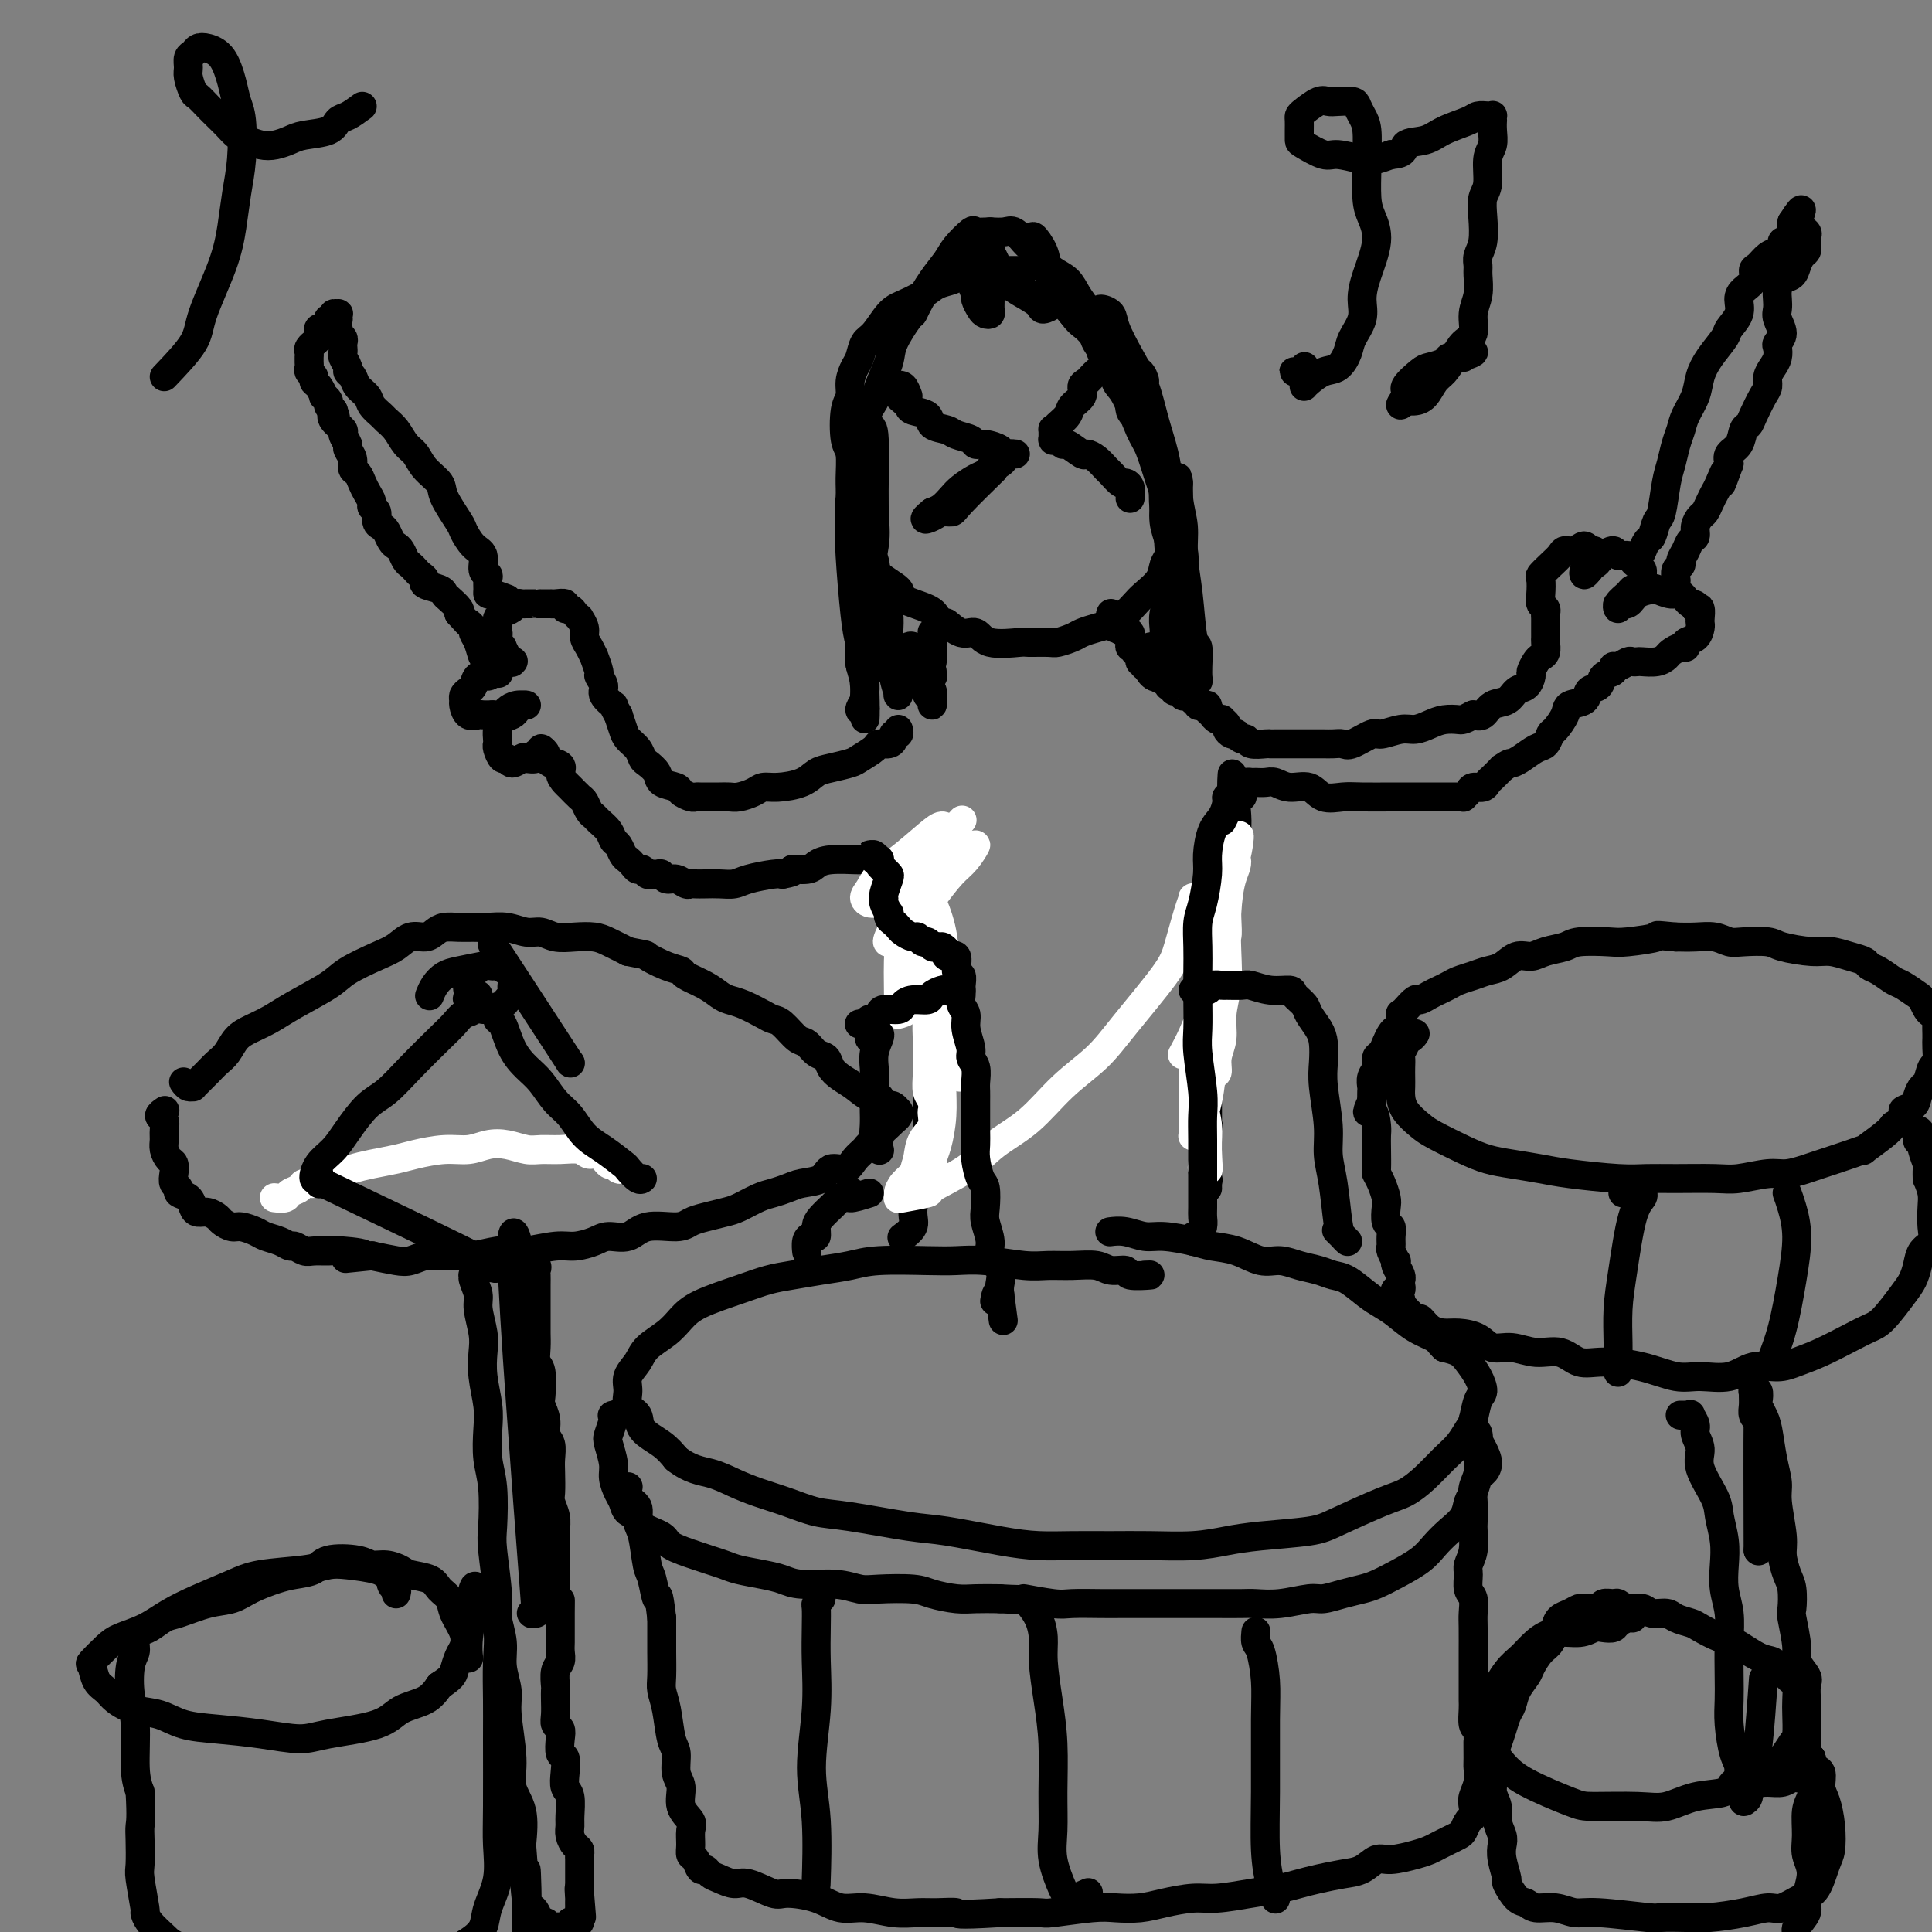 <svg viewBox='0 0 400 400' version='1.1' xmlns='http://www.w3.org/2000/svg' xmlns:xlink='http://www.w3.org/1999/xlink'><rect x="0" y="0" width="400" height="400" fill="#808080" stroke="none"/><g fill='none' stroke='#FFFFFF' stroke-width='6' stroke-linecap='round' stroke-linejoin='round'><path d='M128,242c0.510,-0.035 1.021,-0.070 1,0c-0.021,0.070 -0.572,0.244 -1,0c-0.428,-0.244 -0.732,-0.906 -1,-1c-0.268,-0.094 -0.500,0.381 -1,0c-0.500,-0.381 -1.267,-1.619 -2,-2c-0.733,-0.381 -1.430,0.095 -2,0c-0.570,-0.095 -1.012,-0.761 -2,-1c-0.988,-0.239 -2.522,-0.051 -4,0c-1.478,0.051 -2.901,-0.035 -4,0c-1.099,0.035 -1.873,0.191 -3,0c-1.127,-0.191 -2.605,-0.728 -4,-1c-1.395,-0.272 -2.707,-0.280 -4,0c-1.293,0.280 -2.568,0.849 -4,1c-1.432,0.151 -3.020,-0.114 -5,0c-1.980,0.114 -4.352,0.608 -6,1c-1.648,0.392 -2.572,0.682 -4,1c-1.428,0.318 -3.362,0.664 -5,1c-1.638,0.336 -2.982,0.664 -4,1c-1.018,0.336 -1.711,0.682 -3,1c-1.289,0.318 -3.176,0.610 -4,1c-0.824,0.390 -0.587,0.879 -1,1c-0.413,0.121 -1.477,-0.125 -2,0c-0.523,0.125 -0.504,0.622 -1,1c-0.496,0.378 -1.506,0.637 -2,1c-0.494,0.363 -0.473,0.829 -1,1c-0.527,0.171 -1.604,0.046 -2,0c-0.396,-0.046 -0.113,-0.013 0,0c0.113,0.013 0.057,0.007 0,0'/></g>
<g fill='none' stroke='#000000' stroke-width='6' stroke-linecap='round' stroke-linejoin='round'><path d='M38,224c0.305,0.427 0.609,0.855 1,1c0.391,0.145 0.867,0.008 1,0c0.133,-0.008 -0.077,0.112 0,0c0.077,-0.112 0.443,-0.456 1,-1c0.557,-0.544 1.306,-1.286 2,-2c0.694,-0.714 1.332,-1.398 2,-2c0.668,-0.602 1.365,-1.122 2,-2c0.635,-0.878 1.209,-2.115 2,-3c0.791,-0.885 1.798,-1.419 3,-2c1.202,-0.581 2.600,-1.209 4,-2c1.400,-0.791 2.801,-1.744 5,-3c2.199,-1.256 5.197,-2.813 7,-4c1.803,-1.187 2.412,-2.002 4,-3c1.588,-0.998 4.155,-2.179 6,-3c1.845,-0.821 2.969,-1.281 4,-2c1.031,-0.719 1.970,-1.695 3,-2c1.030,-0.305 2.152,0.062 3,0c0.848,-0.062 1.423,-0.552 2,-1c0.577,-0.448 1.157,-0.853 2,-1c0.843,-0.147 1.947,-0.035 3,0c1.053,0.035 2.053,-0.006 3,0c0.947,0.006 1.842,0.058 3,0c1.158,-0.058 2.581,-0.226 4,0c1.419,0.226 2.834,0.844 4,1c1.166,0.156 2.082,-0.152 3,0c0.918,0.152 1.837,0.765 3,1c1.163,0.235 2.569,0.094 4,0c1.431,-0.094 2.885,-0.141 4,0c1.115,0.141 1.890,0.469 3,1c1.110,0.531 2.555,1.266 4,2'/><path d='M130,197c4.579,0.892 3.527,0.623 4,1c0.473,0.377 2.473,1.400 4,2c1.527,0.600 2.583,0.777 3,1c0.417,0.223 0.196,0.493 1,1c0.804,0.507 2.631,1.253 4,2c1.369,0.747 2.278,1.496 3,2c0.722,0.504 1.256,0.763 2,1c0.744,0.237 1.698,0.453 3,1c1.302,0.547 2.954,1.427 4,2c1.046,0.573 1.487,0.840 2,1c0.513,0.160 1.097,0.213 2,1c0.903,0.787 2.125,2.308 3,3c0.875,0.692 1.402,0.556 2,1c0.598,0.444 1.265,1.469 2,2c0.735,0.531 1.537,0.567 2,1c0.463,0.433 0.586,1.263 1,2c0.414,0.737 1.119,1.382 2,2c0.881,0.618 1.938,1.210 3,2c1.062,0.790 2.130,1.780 3,2c0.870,0.220 1.543,-0.329 2,0c0.457,0.329 0.696,1.538 1,2c0.304,0.462 0.671,0.179 1,0c0.329,-0.179 0.620,-0.254 1,0c0.380,0.254 0.848,0.838 1,1c0.152,0.162 -0.014,-0.098 0,0c0.014,0.098 0.206,0.555 0,1c-0.206,0.445 -0.812,0.879 -1,1c-0.188,0.121 0.042,-0.071 0,0c-0.042,0.071 -0.358,0.404 -1,1c-0.642,0.596 -1.612,1.456 -2,2c-0.388,0.544 -0.194,0.772 0,1'/><path d='M182,236c-1.038,1.117 -1.633,0.910 -2,1c-0.367,0.090 -0.505,0.476 -1,1c-0.495,0.524 -1.347,1.187 -2,2c-0.653,0.813 -1.108,1.776 -2,2c-0.892,0.224 -2.220,-0.291 -3,0c-0.780,0.291 -1.012,1.386 -2,2c-0.988,0.614 -2.733,0.746 -4,1c-1.267,0.254 -2.057,0.631 -3,1c-0.943,0.369 -2.041,0.729 -3,1c-0.959,0.271 -1.780,0.454 -3,1c-1.220,0.546 -2.841,1.457 -4,2c-1.159,0.543 -1.857,0.718 -3,1c-1.143,0.282 -2.731,0.672 -4,1c-1.269,0.328 -2.220,0.595 -3,1c-0.780,0.405 -1.390,0.948 -3,1c-1.610,0.052 -4.220,-0.389 -6,0c-1.780,0.389 -2.732,1.606 -4,2c-1.268,0.394 -2.854,-0.034 -4,0c-1.146,0.034 -1.854,0.531 -3,1c-1.146,0.469 -2.731,0.909 -4,1c-1.269,0.091 -2.224,-0.168 -4,0c-1.776,0.168 -4.375,0.763 -6,1c-1.625,0.237 -2.276,0.116 -3,0c-0.724,-0.116 -1.519,-0.228 -3,0c-1.481,0.228 -3.646,0.797 -5,1c-1.354,0.203 -1.897,0.041 -3,0c-1.103,-0.041 -2.765,0.039 -4,0c-1.235,-0.039 -2.042,-0.196 -3,0c-0.958,0.196 -2.066,0.745 -3,1c-0.934,0.255 -1.696,0.216 -3,0c-1.304,-0.216 -3.152,-0.608 -5,-1'/><path d='M77,260c-9.994,0.989 -3.478,0.462 -2,0c1.478,-0.462 -2.080,-0.860 -4,-1c-1.920,-0.140 -2.202,-0.023 -3,0c-0.798,0.023 -2.114,-0.049 -3,0c-0.886,0.049 -1.344,0.220 -2,0c-0.656,-0.220 -1.512,-0.832 -2,-1c-0.488,-0.168 -0.610,0.109 -1,0c-0.390,-0.109 -1.049,-0.603 -2,-1c-0.951,-0.397 -2.195,-0.698 -3,-1c-0.805,-0.302 -1.170,-0.605 -2,-1c-0.830,-0.395 -2.123,-0.880 -3,-1c-0.877,-0.120 -1.338,0.126 -2,0c-0.662,-0.126 -1.526,-0.624 -2,-1c-0.474,-0.376 -0.560,-0.629 -1,-1c-0.440,-0.371 -1.236,-0.859 -2,-1c-0.764,-0.141 -1.496,0.064 -2,0c-0.504,-0.064 -0.780,-0.398 -1,-1c-0.220,-0.602 -0.385,-1.474 -1,-2c-0.615,-0.526 -1.681,-0.708 -2,-1c-0.319,-0.292 0.108,-0.693 0,-1c-0.108,-0.307 -0.751,-0.519 -1,-1c-0.249,-0.481 -0.105,-1.231 0,-2c0.105,-0.769 0.171,-1.557 0,-2c-0.171,-0.443 -0.581,-0.542 -1,-1c-0.419,-0.458 -0.849,-1.274 -1,-2c-0.151,-0.726 -0.023,-1.361 0,-2c0.023,-0.639 -0.060,-1.282 0,-2c0.060,-0.718 0.264,-1.512 0,-2c-0.264,-0.488 -0.994,-0.670 -1,-1c-0.006,-0.330 0.713,-0.809 1,-1c0.287,-0.191 0.144,-0.096 0,0'/><path d='M66,245c0.000,0.000 0.100,0.100 0.1,0.1'/><path d='M67,245c13.925,6.671 27.851,13.342 33,16c5.149,2.658 1.522,1.302 0,1c-1.522,-0.302 -0.940,0.450 -1,1c-0.060,0.550 -0.763,0.897 -1,1c-0.237,0.103 -0.007,-0.037 0,0c0.007,0.037 -0.208,0.252 0,1c0.208,0.748 0.839,2.028 1,3c0.161,0.972 -0.149,1.634 0,3c0.149,1.366 0.758,3.434 1,5c0.242,1.566 0.116,2.631 0,4c-0.116,1.369 -0.224,3.044 0,5c0.224,1.956 0.778,4.194 1,6c0.222,1.806 0.111,3.181 0,5c-0.111,1.819 -0.222,4.083 0,6c0.222,1.917 0.776,3.488 1,6c0.224,2.512 0.117,5.966 0,8c-0.117,2.034 -0.243,2.647 0,5c0.243,2.353 0.854,6.447 1,9c0.146,2.553 -0.172,3.567 0,5c0.172,1.433 0.835,3.285 1,5c0.165,1.715 -0.168,3.294 0,5c0.168,1.706 0.837,3.538 1,5c0.163,1.462 -0.180,2.552 0,5c0.180,2.448 0.883,6.254 1,9c0.117,2.746 -0.353,4.432 0,6c0.353,1.568 1.529,3.020 2,5c0.471,1.980 0.235,4.490 0,7'/><path d='M108,382c1.465,19.826 1.127,8.891 1,6c-0.127,-2.891 -0.044,2.263 0,5c0.044,2.737 0.050,3.057 0,4c-0.050,0.943 -0.155,2.511 0,4c0.155,1.489 0.570,2.900 1,4c0.430,1.100 0.875,1.888 1,3c0.125,1.112 -0.072,2.549 0,3c0.072,0.451 0.411,-0.085 1,0c0.589,0.085 1.428,0.792 2,0c0.572,-0.792 0.878,-3.083 1,-4c0.122,-0.917 0.061,-0.458 0,0'/><path d='M110,334c0.000,0.000 0.100,0.100 0.1,0.1'/><path d='M111,334c-2.344,-30.852 -4.687,-61.703 -5,-73c-0.313,-11.297 1.405,-3.038 2,0c0.595,3.038 0.068,0.855 0,0c-0.068,-0.855 0.321,-0.381 1,0c0.679,0.381 1.646,0.668 2,1c0.354,0.332 0.095,0.707 0,1c-0.095,0.293 -0.025,0.504 0,1c0.025,0.496 0.007,1.277 0,2c-0.007,0.723 -0.002,1.390 0,2c0.002,0.610 -0.001,1.165 0,2c0.001,0.835 0.004,1.950 0,3c-0.004,1.050 -0.015,2.036 0,3c0.015,0.964 0.055,1.906 0,3c-0.055,1.094 -0.207,2.340 0,3c0.207,0.660 0.772,0.733 1,2c0.228,1.267 0.117,3.728 0,5c-0.117,1.272 -0.242,1.355 0,2c0.242,0.645 0.849,1.851 1,3c0.151,1.149 -0.155,2.241 0,3c0.155,0.759 0.773,1.186 1,2c0.227,0.814 0.065,2.017 0,3c-0.065,0.983 -0.031,1.746 0,3c0.031,1.254 0.061,2.997 0,4c-0.061,1.003 -0.212,1.265 0,2c0.212,0.735 0.789,1.944 1,3c0.211,1.056 0.057,1.960 0,3c-0.057,1.040 -0.015,2.218 0,3c0.015,0.782 0.004,1.168 0,2c-0.004,0.832 -0.001,2.109 0,3c0.001,0.891 0.000,1.398 0,2c-0.000,0.602 -0.000,1.301 0,2'/><path d='M115,329c0.845,10.815 0.959,4.851 1,3c0.041,-1.851 0.011,0.410 0,2c-0.011,1.590 -0.002,2.509 0,3c0.002,0.491 -0.003,0.553 0,1c0.003,0.447 0.015,1.279 0,2c-0.015,0.721 -0.057,1.330 0,2c0.057,0.670 0.211,1.400 0,2c-0.211,0.600 -0.788,1.070 -1,2c-0.212,0.930 -0.058,2.319 0,3c0.058,0.681 0.019,0.654 0,1c-0.019,0.346 -0.019,1.064 0,2c0.019,0.936 0.057,2.090 0,3c-0.057,0.910 -0.208,1.576 0,2c0.208,0.424 0.774,0.605 1,1c0.226,0.395 0.112,1.002 0,2c-0.112,0.998 -0.222,2.387 0,3c0.222,0.613 0.778,0.451 1,1c0.222,0.549 0.112,1.810 0,3c-0.112,1.190 -0.227,2.311 0,3c0.227,0.689 0.796,0.948 1,2c0.204,1.052 0.044,2.898 0,4c-0.044,1.102 0.027,1.461 0,2c-0.027,0.539 -0.151,1.257 0,2c0.151,0.743 0.576,1.511 1,2c0.424,0.489 0.846,0.698 1,1c0.154,0.302 0.041,0.696 0,1c-0.041,0.304 -0.011,0.518 0,1c0.011,0.482 0.003,1.232 0,2c-0.003,0.768 -0.001,1.553 0,2c0.001,0.447 0.000,0.556 0,1c-0.000,0.444 -0.000,1.222 0,2'/><path d='M120,392c0.774,9.677 0.207,2.368 0,0c-0.207,-2.368 -0.056,0.204 0,1c0.056,0.796 0.016,-0.186 0,0c-0.016,0.186 -0.007,1.538 0,2c0.007,0.462 0.012,0.033 0,0c-0.012,-0.033 -0.041,0.330 0,1c0.041,0.670 0.152,1.647 0,2c-0.152,0.353 -0.565,0.080 -1,0c-0.435,-0.080 -0.890,0.031 -1,0c-0.110,-0.031 0.125,-0.203 0,0c-0.125,0.203 -0.611,0.782 -1,1c-0.389,0.218 -0.682,0.074 -1,0c-0.318,-0.074 -0.663,-0.079 -1,0c-0.337,0.079 -0.668,0.242 -1,0c-0.332,-0.242 -0.667,-0.888 -1,-1c-0.333,-0.112 -0.664,0.310 -1,0c-0.336,-0.310 -0.679,-1.351 -1,-2c-0.321,-0.649 -0.622,-0.906 -1,-1c-0.378,-0.094 -0.832,-0.025 -1,0c-0.168,0.025 -0.048,0.007 0,0c0.048,-0.007 0.024,-0.004 0,0'/><path d='M237,264c0.865,-0.033 1.731,-0.065 1,0c-0.731,0.065 -3.058,0.228 -4,0c-0.942,-0.228 -0.499,-0.846 -1,-1c-0.501,-0.154 -1.946,0.156 -3,0c-1.054,-0.156 -1.715,-0.778 -3,-1c-1.285,-0.222 -3.193,-0.046 -5,0c-1.807,0.046 -3.514,-0.040 -5,0c-1.486,0.040 -2.753,0.206 -5,0c-2.247,-0.206 -5.474,-0.784 -8,-1c-2.526,-0.216 -4.351,-0.069 -6,0c-1.649,0.069 -3.122,0.060 -6,0c-2.878,-0.060 -7.160,-0.171 -10,0c-2.840,0.171 -4.237,0.625 -6,1c-1.763,0.375 -3.893,0.670 -6,1c-2.107,0.330 -4.192,0.696 -6,1c-1.808,0.304 -3.340,0.545 -5,1c-1.660,0.455 -3.450,1.122 -6,2c-2.550,0.878 -5.862,1.967 -8,3c-2.138,1.033 -3.102,2.009 -4,3c-0.898,0.991 -1.728,1.997 -3,3c-1.272,1.003 -2.984,2.002 -4,3c-1.016,0.998 -1.337,1.996 -2,3c-0.663,1.004 -1.670,2.015 -2,3c-0.330,0.985 0.015,1.943 0,3c-0.015,1.057 -0.391,2.211 0,3c0.391,0.789 1.548,1.211 2,2c0.452,0.789 0.199,1.943 1,3c0.801,1.057 2.658,2.016 4,3c1.342,0.984 2.171,1.992 3,3'/><path d='M140,302c2.890,2.286 5.115,2.500 7,3c1.885,0.500 3.431,1.285 5,2c1.569,0.715 3.160,1.362 5,2c1.840,0.638 3.928,1.269 6,2c2.072,0.731 4.127,1.561 6,2c1.873,0.439 3.563,0.485 7,1c3.437,0.515 8.622,1.497 12,2c3.378,0.503 4.950,0.527 8,1c3.050,0.473 7.579,1.394 11,2c3.421,0.606 5.736,0.895 8,1c2.264,0.105 4.477,0.025 7,0c2.523,-0.025 5.355,0.004 8,0c2.645,-0.004 5.103,-0.042 8,0c2.897,0.042 6.233,0.165 9,0c2.767,-0.165 4.963,-0.618 7,-1c2.037,-0.382 3.913,-0.692 7,-1c3.087,-0.308 7.385,-0.612 10,-1c2.615,-0.388 3.547,-0.859 6,-2c2.453,-1.141 6.429,-2.952 9,-4c2.571,-1.048 3.739,-1.335 5,-2c1.261,-0.665 2.614,-1.709 4,-3c1.386,-1.291 2.805,-2.829 4,-4c1.195,-1.171 2.167,-1.975 3,-3c0.833,-1.025 1.528,-2.269 2,-3c0.472,-0.731 0.723,-0.948 1,-2c0.277,-1.052 0.581,-2.940 1,-4c0.419,-1.060 0.955,-1.292 1,-2c0.045,-0.708 -0.400,-1.891 -1,-3c-0.600,-1.109 -1.354,-2.145 -2,-3c-0.646,-0.855 -1.185,-1.530 -2,-2c-0.815,-0.470 -1.908,-0.735 -3,-1'/><path d='M299,279c-1.348,-1.301 -1.216,-1.555 -2,-2c-0.784,-0.445 -2.482,-1.082 -4,-2c-1.518,-0.918 -2.857,-2.116 -4,-3c-1.143,-0.884 -2.090,-1.455 -3,-2c-0.910,-0.545 -1.783,-1.063 -3,-2c-1.217,-0.937 -2.779,-2.294 -4,-3c-1.221,-0.706 -2.100,-0.762 -3,-1c-0.900,-0.238 -1.821,-0.659 -3,-1c-1.179,-0.341 -2.616,-0.602 -4,-1c-1.384,-0.398 -2.717,-0.932 -4,-1c-1.283,-0.068 -2.517,0.332 -4,0c-1.483,-0.332 -3.214,-1.394 -5,-2c-1.786,-0.606 -3.625,-0.755 -5,-1c-1.375,-0.245 -2.285,-0.588 -4,-1c-1.715,-0.412 -4.236,-0.895 -6,-1c-1.764,-0.105 -2.772,0.168 -4,0c-1.228,-0.168 -2.677,-0.776 -4,-1c-1.323,-0.224 -2.521,-0.064 -3,0c-0.479,0.064 -0.240,0.032 0,0'/><path d='M130,292c-1.260,0.431 -2.521,0.862 -3,1c-0.479,0.138 -0.177,-0.017 0,0c0.177,0.017 0.229,0.206 0,1c-0.229,0.794 -0.738,2.194 -1,3c-0.262,0.806 -0.277,1.016 0,2c0.277,0.984 0.847,2.740 1,4c0.153,1.260 -0.109,2.025 0,3c0.109,0.975 0.589,2.162 1,3c0.411,0.838 0.751,1.327 1,2c0.249,0.673 0.406,1.531 1,2c0.594,0.469 1.626,0.549 2,1c0.374,0.451 0.091,1.273 1,2c0.909,0.727 3.009,1.361 4,2c0.991,0.639 0.871,1.285 2,2c1.129,0.715 3.505,1.501 5,2c1.495,0.499 2.108,0.711 3,1c0.892,0.289 2.062,0.656 3,1c0.938,0.344 1.643,0.666 3,1c1.357,0.334 3.368,0.682 5,1c1.632,0.318 2.887,0.607 4,1c1.113,0.393 2.083,0.889 4,1c1.917,0.111 4.780,-0.164 7,0c2.220,0.164 3.798,0.766 5,1c1.202,0.234 2.028,0.101 4,0c1.972,-0.101 5.089,-0.171 7,0c1.911,0.171 2.615,0.582 4,1c1.385,0.418 3.450,0.843 5,1c1.550,0.157 2.586,0.045 4,0c1.414,-0.045 3.207,-0.022 5,0'/><path d='M207,331c7.154,0.403 4.538,-0.088 5,0c0.462,0.088 4.001,0.756 6,1c1.999,0.244 2.458,0.065 4,0c1.542,-0.065 4.169,-0.018 6,0c1.831,0.018 2.867,0.005 4,0c1.133,-0.005 2.363,-0.001 4,0c1.637,0.001 3.681,0.000 5,0c1.319,-0.000 1.912,-0.000 3,0c1.088,0.000 2.669,0.001 4,0c1.331,-0.001 2.412,-0.004 4,0c1.588,0.004 3.684,0.016 5,0c1.316,-0.016 1.853,-0.060 3,0c1.147,0.060 2.905,0.223 5,0c2.095,-0.223 4.528,-0.833 6,-1c1.472,-0.167 1.985,0.108 3,0c1.015,-0.108 2.533,-0.598 4,-1c1.467,-0.402 2.882,-0.715 4,-1c1.118,-0.285 1.940,-0.540 3,-1c1.060,-0.460 2.357,-1.123 4,-2c1.643,-0.877 3.630,-1.968 5,-3c1.370,-1.032 2.121,-2.004 3,-3c0.879,-0.996 1.885,-2.015 3,-3c1.115,-0.985 2.340,-1.937 3,-3c0.660,-1.063 0.756,-2.237 1,-3c0.244,-0.763 0.637,-1.114 1,-2c0.363,-0.886 0.696,-2.307 1,-3c0.304,-0.693 0.579,-0.658 1,-1c0.421,-0.342 0.989,-1.061 1,-2c0.011,-0.939 -0.536,-2.099 -1,-3c-0.464,-0.901 -0.847,-1.543 -1,-2c-0.153,-0.457 -0.077,-0.728 0,-1'/><path d='M306,297c-0.249,-0.865 0.130,-0.027 0,0c-0.130,0.027 -0.768,-0.756 -1,-1c-0.232,-0.244 -0.058,0.051 0,0c0.058,-0.051 0.002,-0.449 0,-1c-0.002,-0.551 0.052,-1.257 0,-1c-0.052,0.257 -0.209,1.475 0,2c0.209,0.525 0.784,0.356 1,1c0.216,0.644 0.072,2.099 0,3c-0.072,0.901 -0.072,1.246 0,2c0.072,0.754 0.215,1.915 0,3c-0.215,1.085 -0.789,2.093 -1,3c-0.211,0.907 -0.060,1.713 0,3c0.060,1.287 0.031,3.053 0,4c-0.031,0.947 -0.062,1.073 0,2c0.062,0.927 0.216,2.656 0,4c-0.216,1.344 -0.804,2.303 -1,3c-0.196,0.697 0.000,1.132 0,2c-0.000,0.868 -0.196,2.170 0,3c0.196,0.830 0.785,1.189 1,2c0.215,0.811 0.058,2.076 0,3c-0.058,0.924 -0.016,1.508 0,3c0.016,1.492 0.004,3.893 0,5c-0.004,1.107 -0.002,0.920 0,2c0.002,1.080 0.003,3.428 0,5c-0.003,1.572 -0.011,2.370 0,3c0.011,0.630 0.041,1.093 0,2c-0.041,0.907 -0.155,2.259 0,3c0.155,0.741 0.577,0.870 1,1'/><path d='M306,358c0.154,10.421 0.037,4.473 0,3c-0.037,-1.473 0.004,1.530 0,3c-0.004,1.470 -0.053,1.406 0,2c0.053,0.594 0.207,1.846 0,3c-0.207,1.154 -0.777,2.211 -1,3c-0.223,0.789 -0.100,1.311 0,2c0.100,0.689 0.179,1.547 0,2c-0.179,0.453 -0.614,0.503 -1,1c-0.386,0.497 -0.722,1.443 -1,2c-0.278,0.557 -0.498,0.726 -1,1c-0.502,0.274 -1.286,0.652 -2,1c-0.714,0.348 -1.360,0.666 -2,1c-0.640,0.334 -1.276,0.685 -2,1c-0.724,0.315 -1.536,0.595 -3,1c-1.464,0.405 -3.581,0.935 -5,1c-1.419,0.065 -2.140,-0.333 -3,0c-0.860,0.333 -1.859,1.399 -3,2c-1.141,0.601 -2.424,0.738 -4,1c-1.576,0.262 -3.446,0.649 -5,1c-1.554,0.351 -2.790,0.668 -4,1c-1.210,0.332 -2.392,0.680 -4,1c-1.608,0.320 -3.643,0.611 -6,1c-2.357,0.389 -5.036,0.875 -7,1c-1.964,0.125 -3.213,-0.111 -5,0c-1.787,0.111 -4.111,0.569 -6,1c-1.889,0.431 -3.341,0.833 -5,1c-1.659,0.167 -3.525,0.097 -5,0c-1.475,-0.097 -2.560,-0.222 -5,0c-2.440,0.222 -6.234,0.791 -8,1c-1.766,0.209 -1.505,0.060 -3,0c-1.495,-0.060 -4.748,-0.030 -8,0'/><path d='M207,396c-9.889,0.617 -8.612,0.161 -9,0c-0.388,-0.161 -2.441,-0.027 -4,0c-1.559,0.027 -2.623,-0.052 -4,0c-1.377,0.052 -3.065,0.234 -5,0c-1.935,-0.234 -4.115,-0.884 -6,-1c-1.885,-0.116 -3.474,0.301 -5,0c-1.526,-0.301 -2.988,-1.320 -5,-2c-2.012,-0.680 -4.573,-1.023 -6,-1c-1.427,0.023 -1.720,0.410 -3,0c-1.280,-0.410 -3.547,-1.617 -5,-2c-1.453,-0.383 -2.091,0.057 -3,0c-0.909,-0.057 -2.089,-0.611 -3,-1c-0.911,-0.389 -1.554,-0.615 -2,-1c-0.446,-0.385 -0.694,-0.931 -1,-1c-0.306,-0.069 -0.671,0.340 -1,0c-0.329,-0.340 -0.622,-1.427 -1,-2c-0.378,-0.573 -0.841,-0.631 -1,-1c-0.159,-0.369 -0.013,-1.051 0,-2c0.013,-0.949 -0.106,-2.167 0,-3c0.106,-0.833 0.435,-1.280 0,-2c-0.435,-0.720 -1.636,-1.712 -2,-3c-0.364,-1.288 0.110,-2.872 0,-4c-0.110,-1.128 -0.804,-1.800 -1,-3c-0.196,-1.200 0.105,-2.927 0,-4c-0.105,-1.073 -0.617,-1.490 -1,-3c-0.383,-1.510 -0.639,-4.112 -1,-6c-0.361,-1.888 -0.829,-3.061 -1,-4c-0.171,-0.939 -0.046,-1.643 0,-3c0.046,-1.357 0.012,-3.365 0,-5c-0.012,-1.635 -0.004,-2.896 0,-4c0.004,-1.104 0.002,-2.052 0,-3'/><path d='M137,335c-0.798,-6.722 -0.792,-4.027 -1,-4c-0.208,0.027 -0.628,-2.616 -1,-4c-0.372,-1.384 -0.696,-1.511 -1,-3c-0.304,-1.489 -0.589,-4.340 -1,-6c-0.411,-1.660 -0.947,-2.130 -1,-3c-0.053,-0.870 0.378,-2.140 0,-3c-0.378,-0.860 -1.563,-1.308 -2,-2c-0.437,-0.692 -0.125,-1.626 0,-2c0.125,-0.374 0.062,-0.187 0,0'/><path d='M293,214c-0.301,0.438 -0.603,0.876 -1,1c-0.397,0.124 -0.891,-0.066 -1,0c-0.109,0.066 0.167,0.388 0,1c-0.167,0.612 -0.777,1.515 -1,2c-0.223,0.485 -0.060,0.552 0,1c0.060,0.448 0.017,1.277 0,2c-0.017,0.723 -0.009,1.338 0,2c0.009,0.662 0.019,1.370 0,2c-0.019,0.630 -0.067,1.184 0,2c0.067,0.816 0.250,1.896 1,3c0.750,1.104 2.067,2.232 3,3c0.933,0.768 1.480,1.175 3,2c1.520,0.825 4.011,2.066 6,3c1.989,0.934 3.476,1.560 5,2c1.524,0.440 3.085,0.692 5,1c1.915,0.308 4.185,0.671 6,1c1.815,0.329 3.174,0.624 6,1c2.826,0.376 7.117,0.834 10,1c2.883,0.166 4.358,0.040 6,0c1.642,-0.040 3.453,0.004 6,0c2.547,-0.004 5.831,-0.057 8,0c2.169,0.057 3.225,0.223 5,0c1.775,-0.223 4.271,-0.837 6,-1c1.729,-0.163 2.692,0.124 4,0c1.308,-0.124 2.960,-0.657 4,-1c1.040,-0.343 1.469,-0.494 3,-1c1.531,-0.506 4.164,-1.368 6,-2c1.836,-0.632 2.873,-1.035 3,-1c0.127,0.035 -0.658,0.510 0,0c0.658,-0.510 2.759,-2.003 4,-3c1.241,-0.997 1.620,-1.499 2,-2'/><path d='M392,233c3.748,-2.190 2.118,-2.665 2,-3c-0.118,-0.335 1.278,-0.532 2,-1c0.722,-0.468 0.772,-1.209 1,-2c0.228,-0.791 0.636,-1.633 1,-2c0.364,-0.367 0.686,-0.259 1,-1c0.314,-0.741 0.620,-2.330 1,-3c0.380,-0.670 0.834,-0.421 1,-1c0.166,-0.579 0.045,-1.986 0,-3c-0.045,-1.014 -0.015,-1.634 0,-2c0.015,-0.366 0.015,-0.478 0,-1c-0.015,-0.522 -0.046,-1.453 0,-2c0.046,-0.547 0.169,-0.709 0,-1c-0.169,-0.291 -0.630,-0.712 -1,-1c-0.370,-0.288 -0.650,-0.443 -1,-1c-0.350,-0.557 -0.768,-1.515 -1,-2c-0.232,-0.485 -0.276,-0.497 -1,-1c-0.724,-0.503 -2.129,-1.497 -3,-2c-0.871,-0.503 -1.208,-0.516 -2,-1c-0.792,-0.484 -2.039,-1.440 -3,-2c-0.961,-0.560 -1.636,-0.724 -2,-1c-0.364,-0.276 -0.416,-0.665 -1,-1c-0.584,-0.335 -1.701,-0.615 -3,-1c-1.299,-0.385 -2.781,-0.874 -4,-1c-1.219,-0.126 -2.174,0.111 -4,0c-1.826,-0.111 -4.522,-0.569 -6,-1c-1.478,-0.431 -1.739,-0.833 -3,-1c-1.261,-0.167 -3.523,-0.097 -5,0c-1.477,0.097 -2.169,0.222 -3,0c-0.831,-0.222 -1.801,-0.791 -3,-1c-1.199,-0.209 -2.628,-0.060 -4,0c-1.372,0.060 -2.686,0.030 -4,0'/><path d='M347,194c-5.534,-0.524 -3.368,-0.333 -4,0c-0.632,0.333 -4.063,0.810 -6,1c-1.937,0.190 -2.381,0.094 -4,0c-1.619,-0.094 -4.415,-0.185 -6,0c-1.585,0.185 -1.961,0.645 -3,1c-1.039,0.355 -2.743,0.606 -4,1c-1.257,0.394 -2.069,0.932 -3,1c-0.931,0.068 -1.982,-0.333 -3,0c-1.018,0.333 -2.002,1.398 -3,2c-0.998,0.602 -2.011,0.739 -3,1c-0.989,0.261 -1.955,0.647 -3,1c-1.045,0.353 -2.168,0.673 -3,1c-0.832,0.327 -1.374,0.660 -2,1c-0.626,0.340 -1.337,0.686 -2,1c-0.663,0.314 -1.278,0.596 -2,1c-0.722,0.404 -1.553,0.930 -2,1c-0.447,0.070 -0.511,-0.314 -1,0c-0.489,0.314 -1.402,1.327 -2,2c-0.598,0.673 -0.881,1.006 -1,1c-0.119,-0.006 -0.073,-0.350 0,0c0.073,0.350 0.175,1.393 0,2c-0.175,0.607 -0.625,0.778 -1,1c-0.375,0.222 -0.674,0.496 -1,1c-0.326,0.504 -0.680,1.237 -1,2c-0.320,0.763 -0.608,1.556 -1,2c-0.392,0.444 -0.890,0.538 -1,1c-0.110,0.462 0.167,1.292 0,2c-0.167,0.708 -0.777,1.293 -1,2c-0.223,0.707 -0.060,1.537 0,2c0.060,0.463 0.017,0.561 0,1c-0.017,0.439 -0.009,1.220 0,2'/><path d='M284,228c-1.608,3.544 -0.627,1.902 0,2c0.627,0.098 0.899,1.934 1,3c0.101,1.066 0.030,1.362 0,2c-0.030,0.638 -0.018,1.617 0,3c0.018,1.383 0.044,3.170 0,4c-0.044,0.830 -0.156,0.702 0,1c0.156,0.298 0.582,1.021 1,2c0.418,0.979 0.830,2.216 1,3c0.170,0.784 0.098,1.117 0,2c-0.098,0.883 -0.224,2.315 0,3c0.224,0.685 0.796,0.622 1,1c0.204,0.378 0.041,1.197 0,2c-0.041,0.803 0.041,1.590 0,2c-0.041,0.410 -0.203,0.442 0,1c0.203,0.558 0.772,1.642 1,2c0.228,0.358 0.114,-0.010 0,0c-0.114,0.010 -0.227,0.398 0,1c0.227,0.602 0.794,1.419 1,2c0.206,0.581 0.052,0.925 0,1c-0.052,0.075 -0.001,-0.121 0,0c0.001,0.121 -0.048,0.557 0,1c0.048,0.443 0.194,0.892 0,1c-0.194,0.108 -0.728,-0.125 -1,0c-0.272,0.125 -0.283,0.608 0,1c0.283,0.392 0.860,0.693 1,1c0.140,0.307 -0.156,0.621 0,1c0.156,0.379 0.763,0.822 1,1c0.237,0.178 0.105,0.089 0,0c-0.105,-0.089 -0.182,-0.178 0,0c0.182,0.178 0.623,0.622 1,1c0.377,0.378 0.688,0.689 1,1'/><path d='M293,273c0.764,0.669 0.673,-0.159 1,0c0.327,0.159 1.073,1.304 2,2c0.927,0.696 2.035,0.942 3,1c0.965,0.058 1.786,-0.071 3,0c1.214,0.071 2.821,0.343 4,1c1.179,0.657 1.932,1.700 3,2c1.068,0.300 2.453,-0.145 4,0c1.547,0.145 3.258,0.878 5,1c1.742,0.122 3.515,-0.366 5,0c1.485,0.366 2.681,1.586 4,2c1.319,0.414 2.761,0.022 5,0c2.239,-0.022 5.276,0.326 8,1c2.724,0.674 5.134,1.673 7,2c1.866,0.327 3.187,-0.020 5,0c1.813,0.020 4.118,0.407 6,0c1.882,-0.407 3.343,-1.607 5,-2c1.657,-0.393 3.511,0.021 5,0c1.489,-0.021 2.613,-0.478 4,-1c1.387,-0.522 3.036,-1.109 5,-2c1.964,-0.891 4.242,-2.086 6,-3c1.758,-0.914 2.996,-1.546 4,-2c1.004,-0.454 1.773,-0.730 3,-2c1.227,-1.270 2.911,-3.533 4,-5c1.089,-1.467 1.584,-2.138 2,-3c0.416,-0.862 0.752,-1.914 1,-3c0.248,-1.086 0.407,-2.205 1,-3c0.593,-0.795 1.620,-1.265 2,-2c0.380,-0.735 0.112,-1.733 0,-3c-0.112,-1.267 -0.069,-2.803 0,-4c0.069,-1.197 0.162,-2.056 0,-3c-0.162,-0.944 -0.581,-1.972 -1,-3'/><path d='M399,244c-0.095,-2.538 0.167,-2.385 0,-3c-0.167,-0.615 -0.763,-2.000 -1,-3c-0.237,-1.000 -0.116,-1.616 0,-2c0.116,-0.384 0.227,-0.536 0,-1c-0.227,-0.464 -0.792,-1.240 -1,-1c-0.208,0.240 -0.059,1.497 0,2c0.059,0.503 0.030,0.251 0,0'/><path d='M348,293c-0.122,-0.001 -0.244,-0.002 0,0c0.244,0.002 0.854,0.007 1,0c0.146,-0.007 -0.172,-0.025 0,0c0.172,0.025 0.835,0.092 1,0c0.165,-0.092 -0.169,-0.344 0,0c0.169,0.344 0.840,1.285 1,2c0.160,0.715 -0.193,1.204 0,2c0.193,0.796 0.931,1.899 1,3c0.069,1.101 -0.531,2.201 0,4c0.531,1.799 2.194,4.297 3,6c0.806,1.703 0.756,2.611 1,4c0.244,1.389 0.783,3.261 1,5c0.217,1.739 0.111,3.346 0,5c-0.111,1.654 -0.226,3.355 0,5c0.226,1.645 0.792,3.235 1,5c0.208,1.765 0.058,3.705 0,6c-0.058,2.295 -0.026,4.945 0,7c0.026,2.055 0.044,3.517 0,5c-0.044,1.483 -0.151,2.989 0,5c0.151,2.011 0.561,4.529 1,6c0.439,1.471 0.906,1.895 1,3c0.094,1.105 -0.186,2.893 0,4c0.186,1.107 0.837,1.535 1,2c0.163,0.465 -0.164,0.966 0,1c0.164,0.034 0.818,-0.399 1,-1c0.182,-0.601 -0.109,-1.368 0,-3c0.109,-1.632 0.617,-4.128 1,-5c0.383,-0.872 0.642,-0.119 1,-3c0.358,-2.881 0.817,-9.394 1,-12c0.183,-2.606 0.092,-1.303 0,0'/><path d='M364,321c0.000,0.000 0.100,0.100 0.1,0.1'/><path d='M364,321c-0.030,-11.286 -0.061,-22.572 0,-27c0.061,-4.428 0.213,-2.000 0,-1c-0.213,1.000 -0.790,0.570 -1,0c-0.210,-0.570 -0.053,-1.279 0,-2c0.053,-0.721 0.000,-1.454 0,-2c-0.000,-0.546 0.052,-0.904 0,-1c-0.052,-0.096 -0.207,0.071 0,0c0.207,-0.071 0.777,-0.381 1,0c0.223,0.381 0.101,1.451 0,2c-0.101,0.549 -0.181,0.577 0,1c0.181,0.423 0.622,1.243 1,2c0.378,0.757 0.694,1.452 1,3c0.306,1.548 0.603,3.950 1,6c0.397,2.050 0.894,3.750 1,5c0.106,1.250 -0.178,2.051 0,4c0.178,1.949 0.819,5.044 1,7c0.181,1.956 -0.096,2.771 0,4c0.096,1.229 0.566,2.871 1,4c0.434,1.129 0.832,1.743 1,3c0.168,1.257 0.105,3.156 0,4c-0.105,0.844 -0.252,0.634 0,2c0.252,1.366 0.905,4.309 1,6c0.095,1.691 -0.367,2.129 0,3c0.367,0.871 1.562,2.173 2,3c0.438,0.827 0.117,1.179 0,2c-0.117,0.821 -0.031,2.110 0,3c0.031,0.890 0.008,1.380 0,2c-0.008,0.620 0.001,1.371 0,2c-0.001,0.629 -0.011,1.138 0,2c0.011,0.862 0.041,2.078 0,3c-0.041,0.922 -0.155,1.549 0,2c0.155,0.451 0.577,0.725 1,1'/><path d='M375,364c1.840,11.918 0.441,3.714 0,1c-0.441,-2.714 0.075,0.061 0,1c-0.075,0.939 -0.741,0.042 -1,0c-0.259,-0.042 -0.110,0.772 0,1c0.110,0.228 0.182,-0.131 0,0c-0.182,0.131 -0.618,0.753 -1,1c-0.382,0.247 -0.709,0.120 -1,0c-0.291,-0.120 -0.546,-0.231 -1,0c-0.454,0.231 -1.105,0.805 -2,1c-0.895,0.195 -2.032,0.011 -3,0c-0.968,-0.011 -1.766,0.151 -2,0c-0.234,-0.151 0.095,-0.615 0,-1c-0.095,-0.385 -0.613,-0.691 -1,-1c-0.387,-0.309 -0.643,-0.622 -1,-1c-0.357,-0.378 -0.816,-0.822 -1,-1c-0.184,-0.178 -0.092,-0.089 0,0'/><path d='M186,151c0.117,0.445 0.234,0.889 0,1c-0.234,0.111 -0.820,-0.112 -1,0c-0.180,0.112 0.047,0.559 0,1c-0.047,0.441 -0.367,0.878 -1,1c-0.633,0.122 -1.580,-0.069 -2,0c-0.420,0.069 -0.314,0.399 -1,1c-0.686,0.601 -2.163,1.474 -3,2c-0.837,0.526 -1.036,0.705 -2,1c-0.964,0.295 -2.695,0.705 -4,1c-1.305,0.295 -2.183,0.474 -3,1c-0.817,0.526 -1.574,1.399 -3,2c-1.426,0.601 -3.523,0.932 -5,1c-1.477,0.068 -2.335,-0.125 -3,0c-0.665,0.125 -1.136,0.569 -2,1c-0.864,0.431 -2.119,0.847 -3,1c-0.881,0.153 -1.388,0.041 -2,0c-0.612,-0.041 -1.329,-0.010 -2,0c-0.671,0.010 -1.297,-0.000 -2,0c-0.703,0.000 -1.481,0.011 -2,0c-0.519,-0.011 -0.777,-0.044 -1,0c-0.223,0.044 -0.412,0.164 -1,0c-0.588,-0.164 -1.576,-0.611 -2,-1c-0.424,-0.389 -0.285,-0.719 -1,-1c-0.715,-0.281 -2.285,-0.512 -3,-1c-0.715,-0.488 -0.577,-1.233 -1,-2c-0.423,-0.767 -1.409,-1.556 -2,-2c-0.591,-0.444 -0.788,-0.544 -1,-1c-0.212,-0.456 -0.438,-1.266 -1,-2c-0.562,-0.734 -1.459,-1.390 -2,-2c-0.541,-0.610 -0.726,-1.174 -1,-2c-0.274,-0.826 -0.637,-1.913 -1,-3'/><path d='M128,148c-1.493,-2.521 -0.725,-1.825 -1,-2c-0.275,-0.175 -1.594,-1.221 -2,-2c-0.406,-0.779 0.102,-1.289 0,-2c-0.102,-0.711 -0.815,-1.622 -1,-2c-0.185,-0.378 0.157,-0.223 0,-1c-0.157,-0.777 -0.811,-2.487 -1,-3c-0.189,-0.513 0.089,0.170 0,0c-0.089,-0.170 -0.545,-1.194 -1,-2c-0.455,-0.806 -0.910,-1.396 -1,-2c-0.090,-0.604 0.183,-1.224 0,-2c-0.183,-0.776 -0.824,-1.710 -1,-2c-0.176,-0.290 0.112,0.062 0,0c-0.112,-0.062 -0.625,-0.538 -1,-1c-0.375,-0.462 -0.613,-0.908 -1,-1c-0.387,-0.092 -0.925,0.172 -1,0c-0.075,-0.172 0.312,-0.778 0,-1c-0.312,-0.222 -1.323,-0.059 -2,0c-0.677,0.059 -1.021,0.016 -1,0c0.021,-0.016 0.405,-0.004 0,0c-0.405,0.004 -1.600,0.001 -2,0c-0.400,-0.001 -0.005,-0.001 0,0c0.005,0.001 -0.379,0.003 -1,0c-0.621,-0.003 -1.479,-0.012 -2,0c-0.521,0.012 -0.704,0.045 -1,0c-0.296,-0.045 -0.706,-0.167 -1,0c-0.294,0.167 -0.471,0.622 -1,1c-0.529,0.378 -1.410,0.679 -2,1c-0.590,0.321 -0.890,0.663 -1,1c-0.110,0.337 -0.030,0.668 0,1c0.030,0.332 0.008,0.666 0,1c-0.008,0.334 -0.004,0.667 0,1'/><path d='M103,131c-0.933,0.879 -0.265,0.076 0,0c0.265,-0.076 0.128,0.576 0,1c-0.128,0.424 -0.246,0.620 0,1c0.246,0.380 0.854,0.943 1,1c0.146,0.057 -0.172,-0.391 0,0c0.172,0.391 0.833,1.621 1,2c0.167,0.379 -0.162,-0.091 0,0c0.162,0.091 0.814,0.745 1,1c0.186,0.255 -0.096,0.111 0,0c0.096,-0.111 0.569,-0.189 0,0c-0.569,0.189 -2.180,0.646 -3,1c-0.820,0.354 -0.849,0.606 -1,1c-0.151,0.394 -0.422,0.932 -1,1c-0.578,0.068 -1.461,-0.332 -2,0c-0.539,0.332 -0.733,1.397 -1,2c-0.267,0.603 -0.605,0.743 -1,1c-0.395,0.257 -0.845,0.629 -1,1c-0.155,0.371 -0.015,0.740 0,1c0.015,0.260 -0.095,0.409 0,1c0.095,0.591 0.397,1.622 1,2c0.603,0.378 1.509,0.102 2,0c0.491,-0.102 0.569,-0.029 1,0c0.431,0.029 1.216,0.015 2,0'/><path d='M102,148c1.189,0.044 1.661,0.155 2,0c0.339,-0.155 0.547,-0.574 1,-1c0.453,-0.426 1.153,-0.857 2,-1c0.847,-0.143 1.842,0.002 2,0c0.158,-0.002 -0.522,-0.153 -1,0c-0.478,0.153 -0.755,0.608 -1,1c-0.245,0.392 -0.458,0.721 -1,1c-0.542,0.279 -1.414,0.507 -2,1c-0.586,0.493 -0.886,1.250 -1,2c-0.114,0.750 -0.041,1.492 0,2c0.041,0.508 0.051,0.782 0,1c-0.051,0.218 -0.164,0.380 0,1c0.164,0.620 0.606,1.696 1,2c0.394,0.304 0.740,-0.166 1,0c0.260,0.166 0.433,0.969 1,1c0.567,0.031 1.529,-0.708 2,-1c0.471,-0.292 0.451,-0.135 1,0c0.549,0.135 1.668,0.250 2,0c0.332,-0.250 -0.122,-0.863 0,-1c0.122,-0.137 0.820,0.202 1,0c0.180,-0.202 -0.159,-0.944 0,-1c0.159,-0.056 0.816,0.572 1,1c0.184,0.428 -0.104,0.654 0,1c0.104,0.346 0.601,0.813 1,1c0.399,0.187 0.699,0.093 1,0'/><path d='M115,158c1.876,0.494 1.066,1.231 1,2c-0.066,0.769 0.612,1.572 1,2c0.388,0.428 0.485,0.482 1,1c0.515,0.518 1.446,1.500 2,2c0.554,0.500 0.729,0.518 1,1c0.271,0.482 0.636,1.429 1,2c0.364,0.571 0.728,0.768 1,1c0.272,0.232 0.454,0.500 1,1c0.546,0.500 1.456,1.233 2,2c0.544,0.767 0.723,1.567 1,2c0.277,0.433 0.652,0.498 1,1c0.348,0.502 0.671,1.440 1,2c0.329,0.560 0.666,0.742 1,1c0.334,0.258 0.667,0.591 1,1c0.333,0.409 0.667,0.895 1,1c0.333,0.105 0.667,-0.169 1,0c0.333,0.169 0.666,0.781 1,1c0.334,0.219 0.670,0.043 1,0c0.330,-0.043 0.656,0.045 1,0c0.344,-0.045 0.708,-0.222 1,0c0.292,0.222 0.511,0.844 1,1c0.489,0.156 1.246,-0.154 2,0c0.754,0.154 1.503,0.773 2,1c0.497,0.227 0.741,0.062 1,0c0.259,-0.062 0.531,-0.019 1,0c0.469,0.019 1.134,0.016 2,0c0.866,-0.016 1.934,-0.043 3,0c1.066,0.043 2.131,0.156 3,0c0.869,-0.156 1.542,-0.580 3,-1c1.458,-0.420 3.702,-0.834 5,-1c1.298,-0.166 1.649,-0.083 2,0'/><path d='M162,181c3.390,-0.548 1.865,-0.917 2,-1c0.135,-0.083 1.930,0.121 3,0c1.070,-0.121 1.415,-0.568 2,-1c0.585,-0.432 1.408,-0.848 3,-1c1.592,-0.152 3.951,-0.041 5,0c1.049,0.041 0.788,0.012 1,0c0.212,-0.012 0.897,-0.005 1,0c0.103,0.005 -0.376,0.009 0,0c0.376,-0.009 1.607,-0.031 2,0c0.393,0.031 -0.052,0.117 0,0c0.052,-0.117 0.602,-0.435 1,0c0.398,0.435 0.643,1.623 1,2c0.357,0.377 0.827,-0.056 1,0c0.173,0.056 0.050,0.600 0,1c-0.050,0.400 -0.029,0.656 0,1c0.029,0.344 0.064,0.775 0,1c-0.064,0.225 -0.227,0.245 0,1c0.227,0.755 0.846,2.244 1,3c0.154,0.756 -0.155,0.780 0,1c0.155,0.220 0.773,0.636 1,1c0.227,0.364 0.061,0.675 0,1c-0.061,0.325 -0.017,0.664 0,1c0.017,0.336 0.009,0.668 0,1'/><path d='M186,192c0.714,2.344 -0.002,1.204 0,1c0.002,-0.204 0.723,0.526 1,1c0.277,0.474 0.112,0.690 0,1c-0.112,0.310 -0.170,0.712 0,1c0.170,0.288 0.568,0.461 1,1c0.432,0.539 0.899,1.442 1,2c0.101,0.558 -0.165,0.769 0,1c0.165,0.231 0.761,0.481 1,1c0.239,0.519 0.120,1.307 0,2c-0.120,0.693 -0.242,1.292 0,2c0.242,0.708 0.850,1.526 1,2c0.150,0.474 -0.156,0.605 0,1c0.156,0.395 0.774,1.053 1,2c0.226,0.947 0.061,2.182 0,3c-0.061,0.818 -0.016,1.219 0,2c0.016,0.781 0.004,1.942 0,3c-0.004,1.058 -0.001,2.014 0,3c0.001,0.986 -0.000,2.003 0,3c0.000,0.997 0.002,1.974 0,3c-0.002,1.026 -0.007,2.100 0,3c0.007,0.900 0.026,1.627 0,3c-0.026,1.373 -0.096,3.393 0,5c0.096,1.607 0.358,2.802 0,4c-0.358,1.198 -1.336,2.398 -2,4c-0.664,1.602 -1.013,3.605 -1,5c0.013,1.395 0.388,2.183 0,3c-0.388,0.817 -1.539,1.662 -2,2c-0.461,0.338 -0.230,0.169 0,0'/><path d='M255,165c0.815,0.022 1.631,0.043 2,0c0.369,-0.043 0.292,-0.151 0,0c-0.292,0.151 -0.798,0.559 -1,1c-0.202,0.441 -0.099,0.914 0,2c0.099,1.086 0.195,2.785 0,4c-0.195,1.215 -0.679,1.947 -1,3c-0.321,1.053 -0.477,2.427 -1,5c-0.523,2.573 -1.412,6.345 -2,9c-0.588,2.655 -0.876,4.194 -1,6c-0.124,1.806 -0.086,3.878 0,6c0.086,2.122 0.219,4.294 0,6c-0.219,1.706 -0.791,2.946 -1,5c-0.209,2.054 -0.056,4.922 0,7c0.056,2.078 0.015,3.366 0,6c-0.015,2.634 -0.004,6.616 0,9c0.004,2.384 0.001,3.172 0,5c-0.001,1.828 0.001,4.696 0,6c-0.001,1.304 -0.005,1.043 0,1c0.005,-0.043 0.019,0.131 0,0c-0.019,-0.131 -0.071,-0.565 0,-1c0.071,-0.435 0.267,-0.869 0,-1c-0.267,-0.131 -0.995,0.042 -1,-2c-0.005,-2.042 0.713,-6.298 1,-8c0.287,-1.702 0.144,-0.851 0,0'/><path d='M252,198c0.000,0.000 0.100,0.100 0.1,0.1'/><path d='M253,198c0.861,-14.785 1.722,-29.569 2,-35c0.278,-5.431 -0.029,-1.508 0,0c0.029,1.508 0.392,0.600 1,0c0.608,-0.600 1.461,-0.894 2,-1c0.539,-0.106 0.765,-0.024 1,0c0.235,0.024 0.478,-0.010 1,0c0.522,0.010 1.321,0.063 2,0c0.679,-0.063 1.238,-0.241 2,0c0.762,0.241 1.727,0.902 3,1c1.273,0.098 2.855,-0.366 4,0c1.145,0.366 1.853,1.562 3,2c1.147,0.438 2.733,0.117 4,0c1.267,-0.117 2.213,-0.031 4,0c1.787,0.031 4.413,0.008 6,0c1.587,-0.008 2.134,-0.002 3,0c0.866,0.002 2.049,0.001 3,0c0.951,-0.001 1.669,-0.000 2,0c0.331,0.000 0.275,-0.000 1,0c0.725,0.000 2.232,0.001 3,0c0.768,-0.001 0.798,-0.003 1,0c0.202,0.003 0.578,0.011 1,0c0.422,-0.011 0.890,-0.041 1,0c0.110,0.041 -0.139,0.151 0,0c0.139,-0.151 0.666,-0.565 1,-1c0.334,-0.435 0.473,-0.893 1,-1c0.527,-0.107 1.440,0.136 2,0c0.560,-0.136 0.766,-0.652 1,-1c0.234,-0.348 0.495,-0.528 1,-1c0.505,-0.472 1.252,-1.236 2,-2'/><path d='M311,159c1.610,-1.124 1.636,-0.935 2,-1c0.364,-0.065 1.066,-0.383 2,-1c0.934,-0.617 2.100,-1.534 3,-2c0.900,-0.466 1.534,-0.482 2,-1c0.466,-0.518 0.763,-1.538 1,-2c0.237,-0.462 0.416,-0.365 1,-1c0.584,-0.635 1.575,-2.000 2,-3c0.425,-1.000 0.284,-1.634 1,-2c0.716,-0.366 2.291,-0.465 3,-1c0.709,-0.535 0.554,-1.506 1,-2c0.446,-0.494 1.495,-0.509 2,-1c0.505,-0.491 0.468,-1.456 1,-2c0.532,-0.544 1.634,-0.668 2,-1c0.366,-0.332 -0.004,-0.874 0,-1c0.004,-0.126 0.380,0.162 1,0c0.620,-0.162 1.482,-0.775 2,-1c0.518,-0.225 0.692,-0.063 1,0c0.308,0.063 0.750,0.028 1,0c0.250,-0.028 0.308,-0.050 1,0c0.692,0.050 2.018,0.172 3,0c0.982,-0.172 1.620,-0.638 2,-1c0.380,-0.362 0.501,-0.621 1,-1c0.499,-0.379 1.377,-0.879 2,-1c0.623,-0.121 0.990,0.136 1,0c0.010,-0.136 -0.337,-0.665 0,-1c0.337,-0.335 1.359,-0.475 2,-1c0.641,-0.525 0.901,-1.433 1,-2c0.099,-0.567 0.037,-0.791 0,-1c-0.037,-0.209 -0.048,-0.402 0,-1c0.048,-0.598 0.157,-1.599 0,-2c-0.157,-0.401 -0.578,-0.200 -1,0'/><path d='M351,126c0.184,-1.339 -0.354,-0.685 -1,-1c-0.646,-0.315 -1.398,-1.599 -2,-2c-0.602,-0.401 -1.053,0.083 -2,0c-0.947,-0.083 -2.391,-0.731 -3,-1c-0.609,-0.269 -0.383,-0.159 -1,0c-0.617,0.159 -2.076,0.366 -3,1c-0.924,0.634 -1.313,1.694 -2,2c-0.687,0.306 -1.673,-0.143 -2,0c-0.327,0.143 0.006,0.877 0,1c-0.006,0.123 -0.352,-0.366 0,-1c0.352,-0.634 1.400,-1.413 2,-2c0.600,-0.587 0.750,-0.983 1,-1c0.250,-0.017 0.600,0.346 1,0c0.400,-0.346 0.850,-1.402 1,-2c0.150,-0.598 -0.000,-0.739 0,-1c0.000,-0.261 0.151,-0.643 0,-1c-0.151,-0.357 -0.603,-0.689 -1,-1c-0.397,-0.311 -0.740,-0.602 -1,-1c-0.260,-0.398 -0.436,-0.902 -1,-1c-0.564,-0.098 -1.517,0.212 -2,0c-0.483,-0.212 -0.497,-0.944 -1,-1c-0.503,-0.056 -1.494,0.564 -2,1c-0.506,0.436 -0.525,0.689 -1,1c-0.475,0.311 -1.406,0.681 -2,1c-0.594,0.319 -0.852,0.586 -1,1c-0.148,0.414 -0.185,0.975 0,1c0.185,0.025 0.593,-0.488 1,-1'/><path d='M329,118c-1.068,0.287 0.261,-0.496 1,-1c0.739,-0.504 0.889,-0.728 1,-1c0.111,-0.272 0.182,-0.591 0,-1c-0.182,-0.409 -0.616,-0.909 -1,-1c-0.384,-0.091 -0.718,0.227 -1,0c-0.282,-0.227 -0.512,-0.997 -1,-1c-0.488,-0.003 -1.235,0.763 -2,1c-0.765,0.237 -1.550,-0.054 -2,0c-0.450,0.054 -0.565,0.455 -1,1c-0.435,0.545 -1.189,1.235 -2,2c-0.811,0.765 -1.678,1.605 -2,2c-0.322,0.395 -0.100,0.344 0,1c0.100,0.656 0.079,2.020 0,3c-0.079,0.980 -0.217,1.575 0,2c0.217,0.425 0.790,0.681 1,1c0.210,0.319 0.056,0.700 0,1c-0.056,0.300 -0.014,0.518 0,1c0.014,0.482 0.001,1.229 0,2c-0.001,0.771 0.011,1.568 0,2c-0.011,0.432 -0.045,0.501 0,1c0.045,0.499 0.170,1.428 0,2c-0.170,0.572 -0.636,0.787 -1,1c-0.364,0.213 -0.626,0.423 -1,1c-0.374,0.577 -0.862,1.521 -1,2c-0.138,0.479 0.072,0.494 0,1c-0.072,0.506 -0.428,1.502 -1,2c-0.572,0.498 -1.360,0.498 -2,1c-0.640,0.502 -1.130,1.506 -2,2c-0.870,0.494 -2.119,0.479 -3,1c-0.881,0.521 -1.395,1.577 -2,2c-0.605,0.423 -1.303,0.211 -2,0'/><path d='M305,148c-2.237,1.166 -2.330,1.082 -3,1c-0.670,-0.082 -1.917,-0.161 -3,0c-1.083,0.161 -2.003,0.563 -3,1c-0.997,0.437 -2.070,0.909 -3,1c-0.930,0.091 -1.715,-0.200 -3,0c-1.285,0.200 -3.068,0.891 -4,1c-0.932,0.109 -1.012,-0.363 -2,0c-0.988,0.363 -2.884,1.561 -4,2c-1.116,0.439 -1.452,0.118 -2,0c-0.548,-0.118 -1.309,-0.031 -2,0c-0.691,0.031 -1.312,0.008 -2,0c-0.688,-0.008 -1.442,-0.002 -2,0c-0.558,0.002 -0.921,0.000 -2,0c-1.079,-0.000 -2.874,0.001 -4,0c-1.126,-0.001 -1.583,-0.004 -2,0c-0.417,0.004 -0.794,0.016 -1,0c-0.206,-0.016 -0.241,-0.061 -1,0c-0.759,0.061 -2.241,0.226 -3,0c-0.759,-0.226 -0.795,-0.844 -1,-1c-0.205,-0.156 -0.581,0.151 -1,0c-0.419,-0.151 -0.882,-0.761 -1,-1c-0.118,-0.239 0.108,-0.106 0,0c-0.108,0.106 -0.550,0.186 -1,0c-0.450,-0.186 -0.908,-0.637 -1,-1c-0.092,-0.363 0.182,-0.637 0,-1c-0.182,-0.363 -0.818,-0.814 -1,-1c-0.182,-0.186 0.092,-0.105 0,0c-0.092,0.105 -0.550,0.234 -1,0c-0.450,-0.234 -0.890,-0.832 -1,-1c-0.110,-0.168 0.112,0.095 0,0c-0.112,-0.095 -0.556,-0.547 -1,-1'/><path d='M250,147c-1.349,-1.311 -0.222,-1.087 0,-1c0.222,0.087 -0.462,0.038 -1,0c-0.538,-0.038 -0.932,-0.067 -1,0c-0.068,0.067 0.188,0.228 0,0c-0.188,-0.228 -0.821,-0.845 -1,-1c-0.179,-0.155 0.096,0.151 0,0c-0.096,-0.151 -0.564,-0.759 -1,-1c-0.436,-0.241 -0.839,-0.116 -1,0c-0.161,0.116 -0.081,0.224 0,0c0.081,-0.224 0.161,-0.778 0,-1c-0.161,-0.222 -0.564,-0.111 -1,0c-0.436,0.111 -0.906,0.222 -1,0c-0.094,-0.222 0.187,-0.776 0,-1c-0.187,-0.224 -0.842,-0.116 -1,0c-0.158,0.116 0.182,0.241 0,0c-0.182,-0.241 -0.886,-0.848 -1,-1c-0.114,-0.152 0.363,0.152 0,0c-0.363,-0.152 -1.565,-0.759 -2,-1c-0.435,-0.241 -0.102,-0.117 0,0c0.102,0.117 -0.025,0.228 0,0c0.025,-0.228 0.203,-0.796 0,-1c-0.203,-0.204 -0.786,-0.044 -1,0c-0.214,0.044 -0.058,-0.027 0,0c0.058,0.027 0.016,0.150 0,0c-0.016,-0.150 -0.008,-0.575 0,-1'/><path d='M238,138c-2.100,-1.323 -1.351,-0.129 -1,0c0.351,0.129 0.305,-0.807 0,-1c-0.305,-0.193 -0.870,0.355 -1,0c-0.130,-0.355 0.175,-1.615 0,-2c-0.175,-0.385 -0.832,0.104 -1,0c-0.168,-0.104 0.152,-0.803 0,-1c-0.152,-0.197 -0.774,0.106 -1,0c-0.226,-0.106 -0.054,-0.621 0,-1c0.054,-0.379 -0.009,-0.622 0,-1c0.009,-0.378 0.090,-0.893 0,-1c-0.090,-0.107 -0.350,0.192 -1,0c-0.650,-0.192 -1.691,-0.875 -2,-1c-0.309,-0.125 0.113,0.307 0,0c-0.113,-0.307 -0.761,-1.352 -1,-2c-0.239,-0.648 -0.068,-0.899 0,-1c0.068,-0.101 0.034,-0.050 0,0'/><path d='M212,56c0.073,0.000 0.147,0.000 0,0c-0.147,-0.000 -0.513,-0.001 -1,0c-0.487,0.001 -1.093,0.003 -2,0c-0.907,-0.003 -2.115,-0.012 -3,0c-0.885,0.012 -1.448,0.044 -2,0c-0.552,-0.044 -1.094,-0.164 -2,0c-0.906,0.164 -2.175,0.611 -3,1c-0.825,0.389 -1.207,0.721 -2,1c-0.793,0.279 -1.998,0.505 -3,1c-1.002,0.495 -1.802,1.258 -3,2c-1.198,0.742 -2.793,1.463 -4,2c-1.207,0.537 -2.025,0.892 -3,2c-0.975,1.108 -2.108,2.971 -3,4c-0.892,1.029 -1.545,1.224 -2,2c-0.455,0.776 -0.714,2.133 -1,3c-0.286,0.867 -0.599,1.244 -1,2c-0.401,0.756 -0.888,1.891 -1,3c-0.112,1.109 0.152,2.194 0,3c-0.152,0.806 -0.720,1.334 -1,3c-0.280,1.666 -0.273,4.469 0,6c0.273,1.531 0.812,1.788 1,3c0.188,1.212 0.024,3.377 0,5c-0.024,1.623 0.092,2.703 0,4c-0.092,1.297 -0.393,2.811 0,4c0.393,1.189 1.480,2.051 2,3c0.520,0.949 0.475,1.983 1,3c0.525,1.017 1.622,2.016 2,3c0.378,0.984 0.038,1.954 1,3c0.962,1.046 3.227,2.167 4,3c0.773,0.833 0.054,1.378 1,2c0.946,0.622 3.556,1.321 5,2c1.444,0.679 1.722,1.340 2,2'/><path d='M194,128c2.170,1.489 1.594,0.710 2,1c0.406,0.290 1.793,1.647 3,2c1.207,0.353 2.232,-0.298 3,0c0.768,0.298 1.279,1.545 3,2c1.721,0.455 4.653,0.119 6,0c1.347,-0.119 1.108,-0.021 2,0c0.892,0.021 2.913,-0.036 4,0c1.087,0.036 1.238,0.165 2,0c0.762,-0.165 2.133,-0.625 3,-1c0.867,-0.375 1.230,-0.667 2,-1c0.770,-0.333 1.948,-0.707 3,-1c1.052,-0.293 1.977,-0.504 3,-1c1.023,-0.496 2.144,-1.277 3,-2c0.856,-0.723 1.449,-1.387 2,-2c0.551,-0.613 1.062,-1.174 2,-2c0.938,-0.826 2.304,-1.916 3,-3c0.696,-1.084 0.723,-2.163 1,-3c0.277,-0.837 0.803,-1.433 1,-2c0.197,-0.567 0.067,-1.107 0,-2c-0.067,-0.893 -0.069,-2.140 0,-3c0.069,-0.860 0.208,-1.335 0,-2c-0.208,-0.665 -0.762,-1.521 -1,-3c-0.238,-1.479 -0.160,-3.579 0,-5c0.160,-1.421 0.403,-2.161 0,-3c-0.403,-0.839 -1.452,-1.777 -2,-3c-0.548,-1.223 -0.595,-2.733 -1,-4c-0.405,-1.267 -1.169,-2.293 -2,-3c-0.831,-0.707 -1.728,-1.097 -2,-2c-0.272,-0.903 0.081,-2.320 0,-3c-0.081,-0.680 -0.594,-0.623 -1,-1c-0.406,-0.377 -0.703,-1.189 -1,-2'/><path d='M232,79c-1.591,-2.853 -1.069,-0.987 -1,-1c0.069,-0.013 -0.313,-1.905 -1,-3c-0.687,-1.095 -1.677,-1.393 -2,-2c-0.323,-0.607 0.020,-1.524 0,-2c-0.020,-0.476 -0.405,-0.512 -1,-1c-0.595,-0.488 -1.400,-1.430 -2,-2c-0.600,-0.570 -0.995,-0.769 -1,-1c-0.005,-0.231 0.379,-0.493 0,-1c-0.379,-0.507 -1.520,-1.260 -2,-2c-0.480,-0.740 -0.297,-1.466 -1,-2c-0.703,-0.534 -2.292,-0.875 -3,-1c-0.708,-0.125 -0.537,-0.034 -1,0c-0.463,0.034 -1.561,0.010 -2,0c-0.439,-0.010 -0.220,-0.005 0,0'/><path d='M188,82c-0.308,-0.821 -0.616,-1.643 -1,-2c-0.384,-0.357 -0.846,-0.251 -1,0c-0.154,0.251 -0.002,0.645 0,1c0.002,0.355 -0.146,0.672 0,1c0.146,0.328 0.586,0.669 1,1c0.414,0.331 0.800,0.652 1,1c0.200,0.348 0.212,0.723 1,1c0.788,0.277 2.351,0.455 3,1c0.649,0.545 0.383,1.456 1,2c0.617,0.544 2.117,0.719 3,1c0.883,0.281 1.147,0.666 2,1c0.853,0.334 2.293,0.615 3,1c0.707,0.385 0.680,0.874 1,1c0.320,0.126 0.987,-0.110 2,0c1.013,0.110 2.374,0.564 3,1c0.626,0.436 0.518,0.852 1,1c0.482,0.148 1.553,0.029 2,0c0.447,-0.029 0.271,0.034 0,0c-0.271,-0.034 -0.635,-0.164 -1,0c-0.365,0.164 -0.730,0.620 -1,1c-0.270,0.380 -0.446,0.682 -1,1c-0.554,0.318 -1.485,0.651 -2,1c-0.515,0.349 -0.613,0.713 -1,1c-0.387,0.287 -1.062,0.497 -2,1c-0.938,0.503 -2.138,1.300 -3,2c-0.862,0.700 -1.386,1.304 -2,2c-0.614,0.696 -1.318,1.485 -2,2c-0.682,0.515 -1.341,0.758 -2,1'/><path d='M193,106c-2.721,2.145 -1.022,1.509 0,1c1.022,-0.509 1.368,-0.891 2,-1c0.632,-0.109 1.551,0.053 2,0c0.449,-0.053 0.429,-0.322 2,-2c1.571,-1.678 4.735,-4.765 6,-6c1.265,-1.235 0.633,-0.617 0,0'/><path d='M227,77c-0.344,0.327 -0.688,0.654 -1,1c-0.312,0.346 -0.593,0.711 -1,1c-0.407,0.289 -0.939,0.500 -1,1c-0.061,0.500 0.348,1.287 0,2c-0.348,0.713 -1.452,1.352 -2,2c-0.548,0.648 -0.539,1.306 -1,2c-0.461,0.694 -1.391,1.426 -2,2c-0.609,0.574 -0.896,0.991 -1,1c-0.104,0.009 -0.025,-0.391 0,0c0.025,0.391 -0.004,1.573 0,2c0.004,0.427 0.040,0.098 0,0c-0.040,-0.098 -0.158,0.034 0,0c0.158,-0.034 0.591,-0.234 1,0c0.409,0.234 0.795,0.902 1,1c0.205,0.098 0.230,-0.373 1,0c0.770,0.373 2.285,1.590 3,2c0.715,0.410 0.629,0.012 1,0c0.371,-0.012 1.198,0.360 2,1c0.802,0.640 1.578,1.546 2,2c0.422,0.454 0.491,0.455 1,1c0.509,0.545 1.457,1.635 2,2c0.543,0.365 0.682,0.005 1,0c0.318,-0.005 0.816,0.345 1,1c0.184,0.655 0.052,1.616 0,2c-0.052,0.384 -0.026,0.192 0,0'/><path d='M340,114c-0.089,0.219 -0.179,0.438 0,0c0.179,-0.438 0.625,-1.534 1,-2c0.375,-0.466 0.678,-0.301 1,-1c0.322,-0.699 0.664,-2.263 1,-3c0.336,-0.737 0.668,-0.648 1,-2c0.332,-1.352 0.665,-4.146 1,-6c0.335,-1.854 0.671,-2.768 1,-4c0.329,-1.232 0.651,-2.783 1,-4c0.349,-1.217 0.725,-2.099 1,-3c0.275,-0.901 0.449,-1.821 1,-3c0.551,-1.179 1.480,-2.619 2,-4c0.520,-1.381 0.630,-2.704 1,-4c0.370,-1.296 0.999,-2.563 2,-4c1.001,-1.437 2.375,-3.042 3,-4c0.625,-0.958 0.501,-1.267 1,-2c0.499,-0.733 1.622,-1.888 2,-3c0.378,-1.112 0.013,-2.181 0,-3c-0.013,-0.819 0.328,-1.389 1,-2c0.672,-0.611 1.675,-1.263 2,-2c0.325,-0.737 -0.028,-1.559 0,-2c0.028,-0.441 0.438,-0.500 1,-1c0.562,-0.500 1.278,-1.439 2,-2c0.722,-0.561 1.451,-0.742 2,-1c0.549,-0.258 0.918,-0.594 1,-1c0.082,-0.406 -0.122,-0.883 0,-1c0.122,-0.117 0.568,0.127 1,0c0.432,-0.127 0.848,-0.625 1,-1c0.152,-0.375 0.041,-0.626 0,-1c-0.041,-0.374 -0.011,-0.870 0,-1c0.011,-0.130 0.003,0.106 0,0c-0.003,-0.106 -0.002,-0.553 0,-1'/><path d='M371,46c3.198,-4.998 1.694,-1.494 1,0c-0.694,1.494 -0.579,0.978 0,1c0.579,0.022 1.620,0.584 2,1c0.380,0.416 0.099,0.688 0,1c-0.099,0.312 -0.016,0.664 0,1c0.016,0.336 -0.036,0.657 0,1c0.036,0.343 0.161,0.707 0,1c-0.161,0.293 -0.607,0.515 -1,1c-0.393,0.485 -0.732,1.232 -1,2c-0.268,0.768 -0.464,1.557 -1,2c-0.536,0.443 -1.413,0.540 -2,1c-0.587,0.460 -0.885,1.281 -1,2c-0.115,0.719 -0.049,1.334 0,2c0.049,0.666 0.080,1.382 0,2c-0.080,0.618 -0.269,1.138 0,2c0.269,0.862 0.998,2.065 1,3c0.002,0.935 -0.721,1.601 -1,2c-0.279,0.399 -0.113,0.530 0,1c0.113,0.470 0.172,1.279 0,2c-0.172,0.721 -0.575,1.355 -1,2c-0.425,0.645 -0.873,1.301 -1,2c-0.127,0.699 0.068,1.442 0,2c-0.068,0.558 -0.398,0.930 -1,2c-0.602,1.070 -1.475,2.839 -2,4c-0.525,1.161 -0.701,1.714 -1,2c-0.299,0.286 -0.719,0.303 -1,1c-0.281,0.697 -0.422,2.072 -1,3c-0.578,0.928 -1.594,1.408 -2,2c-0.406,0.592 -0.203,1.296 0,2'/><path d='M358,96c-2.654,7.319 -1.289,3.117 -1,2c0.289,-1.117 -0.500,0.852 -1,2c-0.500,1.148 -0.712,1.476 -1,2c-0.288,0.524 -0.651,1.243 -1,2c-0.349,0.757 -0.685,1.550 -1,2c-0.315,0.450 -0.609,0.557 -1,1c-0.391,0.443 -0.879,1.222 -1,2c-0.121,0.778 0.126,1.557 0,2c-0.126,0.443 -0.626,0.551 -1,1c-0.374,0.449 -0.622,1.238 -1,2c-0.378,0.762 -0.886,1.497 -1,2c-0.114,0.503 0.165,0.774 0,1c-0.165,0.226 -0.775,0.407 -1,1c-0.225,0.593 -0.064,1.598 0,2c0.064,0.402 0.032,0.201 0,0'/><path d='M105,124c-1.154,-0.439 -2.308,-0.877 -3,-1c-0.692,-0.123 -0.922,0.071 -1,0c-0.078,-0.071 -0.005,-0.407 0,-1c0.005,-0.593 -0.057,-1.442 0,-2c0.057,-0.558 0.232,-0.825 0,-1c-0.232,-0.175 -0.872,-0.256 -1,-1c-0.128,-0.744 0.256,-2.149 0,-3c-0.256,-0.851 -1.152,-1.147 -2,-2c-0.848,-0.853 -1.649,-2.262 -2,-3c-0.351,-0.738 -0.254,-0.807 -1,-2c-0.746,-1.193 -2.335,-3.512 -3,-5c-0.665,-1.488 -0.404,-2.145 -1,-3c-0.596,-0.855 -2.047,-1.907 -3,-3c-0.953,-1.093 -1.406,-2.229 -2,-3c-0.594,-0.771 -1.329,-1.179 -2,-2c-0.671,-0.821 -1.278,-2.054 -2,-3c-0.722,-0.946 -1.559,-1.604 -2,-2c-0.441,-0.396 -0.485,-0.529 -1,-1c-0.515,-0.471 -1.501,-1.278 -2,-2c-0.499,-0.722 -0.511,-1.358 -1,-2c-0.489,-0.642 -1.455,-1.289 -2,-2c-0.545,-0.711 -0.668,-1.486 -1,-2c-0.332,-0.514 -0.874,-0.768 -1,-1c-0.126,-0.232 0.162,-0.443 0,-1c-0.162,-0.557 -0.774,-1.459 -1,-2c-0.226,-0.541 -0.064,-0.722 0,-1c0.064,-0.278 0.031,-0.653 0,-1c-0.031,-0.347 -0.061,-0.668 0,-1c0.061,-0.332 0.212,-0.677 0,-1c-0.212,-0.323 -0.788,-0.626 -1,-1c-0.212,-0.374 -0.061,-0.821 0,-1c0.061,-0.179 0.030,-0.089 0,0'/><path d='M70,68c-0.311,-1.862 -0.087,-2.017 0,-2c0.087,0.017 0.038,0.205 0,0c-0.038,-0.205 -0.067,-0.802 0,-1c0.067,-0.198 0.228,0.004 0,0c-0.228,-0.004 -0.846,-0.212 -1,0c-0.154,0.212 0.156,0.845 0,1c-0.156,0.155 -0.777,-0.169 -1,0c-0.223,0.169 -0.049,0.829 0,1c0.049,0.171 -0.026,-0.147 0,0c0.026,0.147 0.152,0.760 0,1c-0.152,0.240 -0.581,0.107 -1,0c-0.419,-0.107 -0.829,-0.187 -1,0c-0.171,0.187 -0.102,0.642 0,1c0.102,0.358 0.238,0.621 0,1c-0.238,0.379 -0.848,0.876 -1,1c-0.152,0.124 0.156,-0.125 0,0c-0.156,0.125 -0.774,0.625 -1,1c-0.226,0.375 -0.060,0.625 0,1c0.060,0.375 0.015,0.874 0,1c-0.015,0.126 -0.000,-0.121 0,0c0.000,0.121 -0.015,0.610 0,1c0.015,0.390 0.059,0.681 0,1c-0.059,0.319 -0.222,0.668 0,1c0.222,0.332 0.829,0.649 1,1c0.171,0.351 -0.094,0.738 0,1c0.094,0.262 0.546,0.399 1,1c0.454,0.601 0.909,1.667 1,2c0.091,0.333 -0.182,-0.065 0,0c0.182,0.065 0.818,0.594 1,1c0.182,0.406 -0.091,0.687 0,1c0.091,0.313 0.545,0.656 1,1'/><path d='M69,85c0.807,2.207 0.325,1.225 0,1c-0.325,-0.225 -0.495,0.306 0,1c0.495,0.694 1.653,1.551 2,2c0.347,0.449 -0.118,0.492 0,1c0.118,0.508 0.819,1.483 1,2c0.181,0.517 -0.159,0.575 0,1c0.159,0.425 0.816,1.216 1,2c0.184,0.784 -0.104,1.562 0,2c0.104,0.438 0.601,0.537 1,1c0.399,0.463 0.699,1.289 1,2c0.301,0.711 0.602,1.308 1,2c0.398,0.692 0.894,1.481 1,2c0.106,0.519 -0.179,0.768 0,1c0.179,0.232 0.821,0.447 1,1c0.179,0.553 -0.107,1.444 0,2c0.107,0.556 0.606,0.778 1,1c0.394,0.222 0.683,0.444 1,1c0.317,0.556 0.662,1.444 1,2c0.338,0.556 0.668,0.779 1,1c0.332,0.221 0.666,0.440 1,1c0.334,0.560 0.668,1.459 1,2c0.332,0.541 0.660,0.722 1,1c0.340,0.278 0.690,0.652 1,1c0.310,0.348 0.580,0.671 1,1c0.420,0.329 0.990,0.665 1,1c0.010,0.335 -0.540,0.671 0,1c0.540,0.329 2.170,0.652 3,1c0.830,0.348 0.862,0.722 1,1c0.138,0.278 0.383,0.459 1,1c0.617,0.541 1.605,1.440 2,2c0.395,0.560 0.198,0.780 0,1'/><path d='M95,127c3.019,3.343 2.066,2.200 2,2c-0.066,-0.200 0.755,0.542 1,1c0.245,0.458 -0.085,0.631 0,1c0.085,0.369 0.583,0.933 1,2c0.417,1.067 0.751,2.636 1,3c0.249,0.364 0.413,-0.479 1,0c0.587,0.479 1.596,2.280 2,3c0.404,0.720 0.202,0.360 0,0'/><path d='M201,54c-0.544,0.883 -1.089,1.766 -1,2c0.089,0.234 0.811,-0.179 1,0c0.189,0.179 -0.157,0.952 0,2c0.157,1.048 0.816,2.373 1,3c0.184,0.627 -0.108,0.558 0,1c0.108,0.442 0.618,1.396 1,2c0.382,0.604 0.638,0.857 1,1c0.362,0.143 0.829,0.176 1,0c0.171,-0.176 0.046,-0.560 0,-1c-0.046,-0.440 -0.012,-0.935 0,-2c0.012,-1.065 0.003,-2.699 0,-4c-0.003,-1.301 0.002,-2.267 0,-3c-0.002,-0.733 -0.010,-1.231 0,-2c0.010,-0.769 0.039,-1.808 0,-2c-0.039,-0.192 -0.147,0.463 0,1c0.147,0.537 0.549,0.958 1,2c0.451,1.042 0.951,2.707 2,4c1.049,1.293 2.645,2.213 4,3c1.355,0.787 2.468,1.439 3,2c0.532,0.561 0.484,1.031 1,1c0.516,-0.031 1.597,-0.562 2,-1c0.403,-0.438 0.128,-0.783 0,-1c-0.128,-0.217 -0.111,-0.305 0,-1c0.111,-0.695 0.315,-1.996 0,-3c-0.315,-1.004 -1.149,-1.711 -2,-3c-0.851,-1.289 -1.718,-3.161 -2,-4c-0.282,-0.839 0.021,-0.644 0,-1c-0.021,-0.356 -0.365,-1.264 0,-1c0.365,0.264 1.438,1.700 2,3c0.562,1.300 0.613,2.465 1,4c0.387,1.535 1.111,3.438 2,5c0.889,1.562 1.945,2.781 3,4'/><path d='M222,65c1.959,2.743 2.855,2.599 4,3c1.145,0.401 2.538,1.347 4,3c1.462,1.653 2.992,4.014 4,5c1.008,0.986 1.493,0.598 2,1c0.507,0.402 1.037,1.595 1,2c-0.037,0.405 -0.640,0.024 -1,0c-0.360,-0.024 -0.477,0.311 -1,0c-0.523,-0.311 -1.454,-1.267 -2,-2c-0.546,-0.733 -0.709,-1.244 -1,-2c-0.291,-0.756 -0.712,-1.756 -1,-3c-0.288,-1.244 -0.444,-2.733 -1,-4c-0.556,-1.267 -1.513,-2.311 -2,-3c-0.487,-0.689 -0.503,-1.023 0,-1c0.503,0.023 1.524,0.401 2,1c0.476,0.599 0.407,1.418 1,3c0.593,1.582 1.847,3.927 3,6c1.153,2.073 2.206,3.873 3,6c0.794,2.127 1.331,4.579 2,7c0.669,2.421 1.471,4.810 2,7c0.529,2.190 0.784,4.181 1,6c0.216,1.819 0.394,3.466 1,6c0.606,2.534 1.641,5.955 2,8c0.359,2.045 0.044,2.713 0,4c-0.044,1.287 0.184,3.194 0,4c-0.184,0.806 -0.781,0.511 -1,0c-0.219,-0.511 -0.059,-1.240 0,-2c0.059,-0.760 0.016,-1.552 0,-3c-0.016,-1.448 -0.004,-3.553 0,-5c0.004,-1.447 0.001,-2.236 0,-4c-0.001,-1.764 -0.000,-4.504 0,-6c0.000,-1.496 0.000,-1.748 0,-2'/><path d='M244,100c-0.219,-3.015 -0.266,0.447 0,3c0.266,2.553 0.846,4.197 1,6c0.154,1.803 -0.116,3.764 0,6c0.116,2.236 0.620,4.745 1,8c0.380,3.255 0.638,7.254 1,9c0.362,1.746 0.830,1.239 1,2c0.170,0.761 0.043,2.791 0,4c-0.043,1.209 -0.000,1.597 0,2c0.000,0.403 -0.041,0.821 0,1c0.041,0.179 0.166,0.117 0,-1c-0.166,-1.117 -0.623,-3.290 -1,-5c-0.377,-1.710 -0.676,-2.956 -1,-4c-0.324,-1.044 -0.675,-1.885 -1,-3c-0.325,-1.115 -0.623,-2.504 -1,-3c-0.377,-0.496 -0.832,-0.098 -1,0c-0.168,0.098 -0.048,-0.102 0,1c0.048,1.102 0.024,3.508 0,5c-0.024,1.492 -0.048,2.071 0,3c0.048,0.929 0.166,2.208 0,3c-0.166,0.792 -0.618,1.098 -1,1c-0.382,-0.098 -0.695,-0.601 -1,-1c-0.305,-0.399 -0.604,-0.693 -1,-1c-0.396,-0.307 -0.891,-0.626 -1,-1c-0.109,-0.374 0.166,-0.801 0,-1c-0.166,-0.199 -0.774,-0.168 -1,0c-0.226,0.168 -0.072,0.474 0,1c0.072,0.526 0.061,1.274 0,2c-0.061,0.726 -0.171,1.432 0,2c0.171,0.568 0.623,0.999 1,1c0.377,0.001 0.679,-0.428 1,-1c0.321,-0.572 0.660,-1.286 1,-2'/><path d='M241,137c0.311,-0.758 0.087,-1.153 0,-2c-0.087,-0.847 -0.037,-2.146 0,-3c0.037,-0.854 0.063,-1.265 0,-2c-0.063,-0.735 -0.213,-1.796 0,-3c0.213,-1.204 0.790,-2.552 1,-4c0.210,-1.448 0.052,-2.998 0,-4c-0.052,-1.002 0.001,-1.458 0,-2c-0.001,-0.542 -0.055,-1.170 0,-2c0.055,-0.830 0.219,-1.861 0,-3c-0.219,-1.139 -0.820,-2.387 -1,-4c-0.180,-1.613 0.062,-3.591 0,-5c-0.062,-1.409 -0.426,-2.249 -1,-4c-0.574,-1.751 -1.356,-4.415 -2,-6c-0.644,-1.585 -1.150,-2.093 -2,-4c-0.850,-1.907 -2.045,-5.213 -3,-7c-0.955,-1.787 -1.669,-2.053 -2,-3c-0.331,-0.947 -0.277,-2.574 -1,-4c-0.723,-1.426 -2.223,-2.651 -3,-4c-0.777,-1.349 -0.830,-2.822 -1,-4c-0.170,-1.178 -0.455,-2.060 -1,-3c-0.545,-0.940 -1.349,-1.938 -2,-3c-0.651,-1.062 -1.148,-2.186 -2,-3c-0.852,-0.814 -2.059,-1.316 -3,-2c-0.941,-0.684 -1.617,-1.550 -2,-2c-0.383,-0.450 -0.472,-0.485 -1,-1c-0.528,-0.515 -1.495,-1.511 -2,-2c-0.505,-0.489 -0.548,-0.471 -1,-1c-0.452,-0.529 -1.314,-1.604 -2,-2c-0.686,-0.396 -1.196,-0.113 -2,0c-0.804,0.113 -1.902,0.057 -3,0'/><path d='M205,48c-1.435,0.039 -2.523,0.136 -3,0c-0.477,-0.136 -0.345,-0.507 -1,0c-0.655,0.507 -2.098,1.891 -3,3c-0.902,1.109 -1.262,1.943 -2,3c-0.738,1.057 -1.855,2.338 -3,4c-1.145,1.662 -2.319,3.706 -3,5c-0.681,1.294 -0.869,1.838 -1,2c-0.131,0.162 -0.205,-0.057 -1,1c-0.795,1.057 -2.312,3.390 -3,5c-0.688,1.610 -0.547,2.496 -1,4c-0.453,1.504 -1.498,3.627 -2,5c-0.502,1.373 -0.460,1.997 -1,3c-0.540,1.003 -1.662,2.387 -2,4c-0.338,1.613 0.107,3.457 0,5c-0.107,1.543 -0.765,2.787 -1,4c-0.235,1.213 -0.045,2.395 0,4c0.045,1.605 -0.055,3.631 0,5c0.055,1.369 0.264,2.079 0,4c-0.264,1.921 -1.000,5.052 -1,7c-0.000,1.948 0.736,2.713 1,5c0.264,2.287 0.057,6.097 0,8c-0.057,1.903 0.037,1.900 0,3c-0.037,1.100 -0.205,3.303 0,5c0.205,1.697 0.783,2.887 1,4c0.217,1.113 0.075,2.149 0,3c-0.075,0.851 -0.082,1.517 0,2c0.082,0.483 0.253,0.784 0,1c-0.253,0.216 -0.929,0.347 -1,0c-0.071,-0.347 0.465,-1.174 1,-2'/><path d='M179,145c0.079,8.518 0.278,0.813 0,-3c-0.278,-3.813 -1.031,-3.735 -1,-5c0.031,-1.265 0.846,-3.875 1,-6c0.154,-2.125 -0.354,-3.767 0,-7c0.354,-3.233 1.570,-8.057 2,-11c0.430,-2.943 0.073,-4.004 0,-8c-0.073,-3.996 0.138,-10.927 0,-14c-0.138,-3.073 -0.625,-2.290 -1,-3c-0.375,-0.710 -0.639,-2.914 -1,-4c-0.361,-1.086 -0.818,-1.054 -1,-1c-0.182,0.054 -0.088,0.132 0,1c0.088,0.868 0.170,2.528 0,4c-0.170,1.472 -0.593,2.756 -1,6c-0.407,3.244 -0.799,8.447 -1,12c-0.201,3.553 -0.211,5.457 0,9c0.211,3.543 0.644,8.726 1,12c0.356,3.274 0.634,4.640 1,6c0.366,1.360 0.820,2.715 1,4c0.180,1.285 0.086,2.501 0,3c-0.086,0.499 -0.163,0.280 0,0c0.163,-0.280 0.566,-0.621 1,-1c0.434,-0.379 0.900,-0.795 1,-2c0.100,-1.205 -0.167,-3.198 0,-5c0.167,-1.802 0.766,-3.413 1,-5c0.234,-1.587 0.101,-3.150 0,-4c-0.101,-0.850 -0.171,-0.986 0,-1c0.171,-0.014 0.585,0.096 1,1c0.415,0.904 0.833,2.603 1,4c0.167,1.397 0.083,2.491 0,4c-0.083,1.509 -0.167,3.431 0,5c0.167,1.569 0.583,2.784 1,4'/><path d='M185,140c0.686,3.244 0.902,2.853 1,3c0.098,0.147 0.078,0.833 0,1c-0.078,0.167 -0.214,-0.183 0,-1c0.214,-0.817 0.779,-2.101 1,-3c0.221,-0.899 0.097,-1.414 0,-2c-0.097,-0.586 -0.166,-1.243 0,-2c0.166,-0.757 0.569,-1.614 1,-2c0.431,-0.386 0.890,-0.300 1,0c0.110,0.300 -0.128,0.813 0,2c0.128,1.187 0.622,3.049 1,4c0.378,0.951 0.641,0.992 1,1c0.359,0.008 0.814,-0.018 1,0c0.186,0.018 0.102,0.080 0,0c-0.102,-0.080 -0.224,-0.301 0,-1c0.224,-0.699 0.793,-1.877 1,-3c0.207,-1.123 0.052,-2.193 0,-3c-0.052,-0.807 0.001,-1.352 0,-2c-0.001,-0.648 -0.054,-1.400 0,-1c0.054,0.400 0.214,1.952 0,3c-0.214,1.048 -0.803,1.592 -1,3c-0.197,1.408 -0.000,3.682 0,5c0.000,1.318 -0.195,1.682 0,2c0.195,0.318 0.779,0.590 1,1c0.221,0.410 0.077,0.957 0,1c-0.077,0.043 -0.087,-0.418 0,-1c0.087,-0.582 0.272,-1.284 0,-2c-0.272,-0.716 -1.001,-1.446 -1,-2c0.001,-0.554 0.732,-0.932 1,-1c0.268,-0.068 0.072,0.174 0,0c-0.072,-0.174 -0.021,-0.764 0,-1c0.021,-0.236 0.010,-0.118 0,0'/></g>
<g fill='none' stroke='#FFFFFF' stroke-width='6' stroke-linecap='round' stroke-linejoin='round'><path d='M195,183c-0.912,-0.499 -1.824,-0.999 -2,-2c-0.176,-1.001 0.385,-2.504 1,-4c0.615,-1.496 1.284,-2.984 2,-4c0.716,-1.016 1.478,-1.560 2,-2c0.522,-0.440 0.804,-0.776 1,-1c0.196,-0.224 0.305,-0.337 0,0c-0.305,0.337 -1.026,1.124 -2,2c-0.974,0.876 -2.203,1.840 -4,3c-1.797,1.160 -4.162,2.517 -6,4c-1.838,1.483 -3.150,3.093 -4,4c-0.850,0.907 -1.237,1.113 -1,1c0.237,-0.113 1.097,-0.544 2,-1c0.903,-0.456 1.847,-0.936 3,-2c1.153,-1.064 2.513,-2.713 4,-4c1.487,-1.287 3.101,-2.213 4,-3c0.899,-0.787 1.082,-1.435 1,-2c-0.082,-0.565 -0.431,-1.045 -1,-1c-0.569,0.045 -1.359,0.617 -3,2c-1.641,1.383 -4.134,3.577 -6,5c-1.866,1.423 -3.105,2.075 -4,3c-0.895,0.925 -1.448,2.125 -2,3c-0.552,0.875 -1.105,1.426 -1,2c0.105,0.574 0.868,1.171 2,1c1.132,-0.171 2.634,-1.110 4,-2c1.366,-0.890 2.595,-1.732 5,-3c2.405,-1.268 5.985,-2.963 8,-4c2.015,-1.037 2.465,-1.416 3,-2c0.535,-0.584 1.154,-1.373 1,-1c-0.154,0.373 -1.080,1.908 -2,3c-0.920,1.092 -1.834,1.741 -3,3c-1.166,1.259 -2.583,3.130 -4,5'/><path d='M193,186c-1.914,2.225 -2.700,2.787 -4,4c-1.300,1.213 -3.116,3.077 -4,4c-0.884,0.923 -0.837,0.905 -1,1c-0.163,0.095 -0.536,0.302 0,-1c0.536,-1.302 1.983,-4.114 3,-6c1.017,-1.886 1.605,-2.845 2,-4c0.395,-1.155 0.597,-2.505 1,-3c0.403,-0.495 1.008,-0.137 1,0c-0.008,0.137 -0.629,0.051 -1,1c-0.371,0.949 -0.494,2.934 -1,5c-0.506,2.066 -1.397,4.212 -2,6c-0.603,1.788 -0.919,3.216 -1,6c-0.081,2.784 0.072,6.922 0,9c-0.072,2.078 -0.369,2.096 0,2c0.369,-0.096 1.404,-0.307 2,-1c0.596,-0.693 0.751,-1.869 1,-3c0.249,-1.131 0.590,-2.217 1,-4c0.410,-1.783 0.887,-4.265 1,-6c0.113,-1.735 -0.140,-2.725 0,-4c0.140,-1.275 0.672,-2.834 1,-4c0.328,-1.166 0.452,-1.937 1,-1c0.548,0.937 1.519,3.582 2,6c0.481,2.418 0.472,4.610 1,8c0.528,3.390 1.593,7.978 2,11c0.407,3.022 0.158,4.480 0,6c-0.158,1.520 -0.224,3.104 0,4c0.224,0.896 0.737,1.105 1,1c0.263,-0.105 0.277,-0.523 0,-1c-0.277,-0.477 -0.844,-1.013 -1,-2c-0.156,-0.987 0.098,-2.425 0,-5c-0.098,-2.575 -0.549,-6.288 -1,-10'/><path d='M197,205c-0.334,-4.000 -0.668,-5.499 -1,-7c-0.332,-1.501 -0.664,-3.005 -1,-3c-0.336,0.005 -0.678,1.519 -1,3c-0.322,1.481 -0.623,2.928 -1,5c-0.377,2.072 -0.829,4.768 -1,7c-0.171,2.232 -0.060,4.000 0,6c0.060,2.000 0.069,4.232 0,6c-0.069,1.768 -0.216,3.073 0,4c0.216,0.927 0.795,1.477 1,2c0.205,0.523 0.037,1.021 0,0c-0.037,-1.021 0.056,-3.560 0,-6c-0.056,-2.440 -0.260,-4.781 0,-7c0.260,-2.219 0.983,-4.316 1,-6c0.017,-1.684 -0.671,-2.954 -1,-4c-0.329,-1.046 -0.299,-1.867 0,-2c0.299,-0.133 0.865,0.423 1,1c0.135,0.577 -0.163,1.176 0,4c0.163,2.824 0.786,7.873 1,11c0.214,3.127 0.019,4.331 0,6c-0.019,1.669 0.139,3.804 0,6c-0.139,2.196 -0.574,4.454 -1,6c-0.426,1.546 -0.843,2.379 -1,3c-0.157,0.621 -0.055,1.032 0,1c0.055,-0.032 0.063,-0.505 0,-1c-0.063,-0.495 -0.197,-1.013 0,-2c0.197,-0.987 0.726,-2.442 1,-4c0.274,-1.558 0.295,-3.219 0,-4c-0.295,-0.781 -0.904,-0.684 -1,0c-0.096,0.684 0.320,1.953 0,3c-0.320,1.047 -1.377,1.870 -2,3c-0.623,1.130 -0.811,2.565 -1,4'/><path d='M190,240c-0.741,2.134 -0.592,2.468 -1,3c-0.408,0.532 -1.372,1.263 -2,2c-0.628,0.737 -0.920,1.479 -1,2c-0.080,0.521 0.053,0.822 0,1c-0.053,0.178 -0.292,0.232 1,0c1.292,-0.232 4.115,-0.751 5,-1c0.885,-0.249 -0.167,-0.228 1,-1c1.167,-0.772 4.552,-2.336 7,-4c2.448,-1.664 3.960,-3.426 6,-5c2.040,-1.574 4.609,-2.959 7,-5c2.391,-2.041 4.604,-4.738 7,-7c2.396,-2.262 4.974,-4.090 7,-6c2.026,-1.910 3.499,-3.903 6,-7c2.501,-3.097 6.028,-7.299 8,-10c1.972,-2.701 2.389,-3.901 3,-6c0.611,-2.099 1.418,-5.098 2,-7c0.582,-1.902 0.940,-2.709 1,-3c0.060,-0.291 -0.177,-0.068 0,0c0.177,0.068 0.769,-0.021 1,1c0.231,1.021 0.100,3.150 0,5c-0.100,1.850 -0.170,3.420 0,5c0.170,1.580 0.581,3.168 1,5c0.419,1.832 0.846,3.907 1,5c0.154,1.093 0.035,1.204 0,1c-0.035,-0.204 0.014,-0.723 0,-2c-0.014,-1.277 -0.093,-3.313 0,-5c0.093,-1.687 0.356,-3.027 1,-5c0.644,-1.973 1.667,-4.580 2,-7c0.333,-2.420 -0.026,-4.651 0,-7c0.026,-2.349 0.436,-4.814 1,-6c0.564,-1.186 1.282,-1.093 2,-1'/><path d='M256,175c1.013,-4.615 0.545,-0.151 0,2c-0.545,2.151 -1.166,1.989 -2,4c-0.834,2.011 -1.880,6.194 -2,9c-0.120,2.806 0.686,4.236 1,5c0.314,0.764 0.137,0.861 0,1c-0.137,0.139 -0.232,0.319 0,0c0.232,-0.319 0.792,-1.138 1,-2c0.208,-0.862 0.064,-1.767 0,-4c-0.064,-2.233 -0.048,-5.794 0,-8c0.048,-2.206 0.128,-3.058 0,-4c-0.128,-0.942 -0.465,-1.973 0,-2c0.465,-0.027 1.734,0.949 2,2c0.266,1.051 -0.469,2.177 -1,4c-0.531,1.823 -0.859,4.343 -1,7c-0.141,2.657 -0.094,5.452 0,8c0.094,2.548 0.236,4.848 0,7c-0.236,2.152 -0.852,4.157 -1,6c-0.148,1.843 0.170,3.526 0,5c-0.170,1.474 -0.829,2.739 -1,4c-0.171,1.261 0.146,2.519 0,3c-0.146,0.481 -0.757,0.185 -1,0c-0.243,-0.185 -0.120,-0.259 0,-1c0.120,-0.741 0.238,-2.147 0,-3c-0.238,-0.853 -0.830,-1.152 -1,-1c-0.170,0.152 0.084,0.755 0,2c-0.084,1.245 -0.507,3.132 -1,5c-0.493,1.868 -1.058,3.716 -1,6c0.058,2.284 0.737,5.004 1,7c0.263,1.996 0.109,3.268 0,4c-0.109,0.732 -0.174,0.923 0,1c0.174,0.077 0.587,0.038 1,0'/><path d='M250,242c0.296,1.191 0.037,-1.831 0,-4c-0.037,-2.169 0.148,-3.483 0,-5c-0.148,-1.517 -0.628,-3.235 -1,-5c-0.372,-1.765 -0.636,-3.577 -1,-6c-0.364,-2.423 -0.830,-5.455 -1,-6c-0.170,-0.545 -0.045,1.399 0,3c0.045,1.601 0.012,2.861 0,5c-0.012,2.139 -0.001,5.157 0,7c0.001,1.843 -0.007,2.512 0,3c0.007,0.488 0.031,0.794 0,1c-0.031,0.206 -0.117,0.310 0,0c0.117,-0.310 0.435,-1.036 1,-2c0.565,-0.964 1.375,-2.166 2,-5c0.625,-2.834 1.064,-7.298 1,-10c-0.064,-2.702 -0.630,-3.641 -1,-5c-0.370,-1.359 -0.542,-3.137 -1,-3c-0.458,0.137 -1.200,2.191 -2,4c-0.800,1.809 -1.657,3.374 -2,4c-0.343,0.626 -0.171,0.313 0,0'/></g>
<g fill='none' stroke='#000000' stroke-width='6' stroke-linecap='round' stroke-linejoin='round'><path d='M181,178c0.146,-0.431 0.291,-0.861 0,-1c-0.291,-0.139 -1.020,0.015 -1,0c0.020,-0.015 0.789,-0.197 1,0c0.211,0.197 -0.137,0.774 0,1c0.137,0.226 0.758,0.103 1,0c0.242,-0.103 0.104,-0.184 0,0c-0.104,0.184 -0.175,0.634 0,1c0.175,0.366 0.597,0.648 1,1c0.403,0.352 0.786,0.776 1,1c0.214,0.224 0.257,0.250 0,1c-0.257,0.750 -0.815,2.225 -1,3c-0.185,0.775 0.002,0.852 0,1c-0.002,0.148 -0.194,0.368 0,1c0.194,0.632 0.773,1.675 1,2c0.227,0.325 0.101,-0.068 0,0c-0.101,0.068 -0.178,0.597 0,1c0.178,0.403 0.611,0.681 1,1c0.389,0.319 0.734,0.678 1,1c0.266,0.322 0.452,0.607 1,1c0.548,0.393 1.456,0.894 2,1c0.544,0.106 0.723,-0.181 1,0c0.277,0.181 0.652,0.832 1,1c0.348,0.168 0.671,-0.147 1,0c0.329,0.147 0.666,0.756 1,1c0.334,0.244 0.667,0.122 1,0'/><path d='M194,196c1.394,0.578 0.880,0.022 1,0c0.120,-0.022 0.873,0.490 1,1c0.127,0.510 -0.372,1.018 0,1c0.372,-0.018 1.617,-0.563 2,0c0.383,0.563 -0.095,2.234 0,3c0.095,0.766 0.761,0.627 1,1c0.239,0.373 0.049,1.256 0,2c-0.049,0.744 0.044,1.347 0,2c-0.044,0.653 -0.223,1.354 0,2c0.223,0.646 0.848,1.236 1,2c0.152,0.764 -0.170,1.703 0,3c0.170,1.297 0.830,2.952 1,4c0.170,1.048 -0.151,1.489 0,2c0.151,0.511 0.772,1.094 1,2c0.228,0.906 0.061,2.136 0,3c-0.061,0.864 -0.016,1.361 0,2c0.016,0.639 0.004,1.418 0,2c-0.004,0.582 0.002,0.965 0,2c-0.002,1.035 -0.011,2.723 0,4c0.011,1.277 0.042,2.145 0,3c-0.042,0.855 -0.156,1.697 0,3c0.156,1.303 0.582,3.066 1,4c0.418,0.934 0.828,1.040 1,2c0.172,0.960 0.106,2.774 0,4c-0.106,1.226 -0.253,1.865 0,3c0.253,1.135 0.905,2.765 1,4c0.095,1.235 -0.366,2.073 0,3c0.366,0.927 1.560,1.942 2,3c0.440,1.058 0.126,2.159 0,3c-0.126,0.841 -0.063,1.420 0,2'/><path d='M207,268c1.298,10.131 0.542,3.458 0,1c-0.542,-2.458 -0.869,-0.702 -1,0c-0.131,0.702 -0.065,0.351 0,0'/><path d='M253,170c0.854,-1.720 1.707,-3.440 2,-4c0.293,-0.560 0.024,0.042 0,0c-0.024,-0.042 0.197,-0.726 0,-1c-0.197,-0.274 -0.813,-0.138 -1,0c-0.187,0.138 0.056,0.278 0,1c-0.056,0.722 -0.410,2.027 -1,3c-0.590,0.973 -1.416,1.613 -2,3c-0.584,1.387 -0.927,3.521 -1,5c-0.073,1.479 0.124,2.301 0,4c-0.124,1.699 -0.569,4.273 -1,6c-0.431,1.727 -0.847,2.608 -1,4c-0.153,1.392 -0.042,3.295 0,5c0.042,1.705 0.015,3.211 0,5c-0.015,1.789 -0.018,3.860 0,6c0.018,2.140 0.057,4.347 0,6c-0.057,1.653 -0.212,2.751 0,5c0.212,2.249 0.789,5.650 1,8c0.211,2.350 0.057,3.648 0,5c-0.057,1.352 -0.015,2.757 0,5c0.015,2.243 0.005,5.324 0,7c-0.005,1.676 -0.004,1.945 0,3c0.004,1.055 0.011,2.894 0,4c-0.011,1.106 -0.042,1.477 0,2c0.042,0.523 0.155,1.198 0,2c-0.155,0.802 -0.578,1.730 -1,2c-0.422,0.270 -0.845,-0.120 -1,0c-0.155,0.120 -0.044,0.748 0,1c0.044,0.252 0.022,0.126 0,0'/><path d='M199,205c-0.336,-0.534 -0.672,-1.069 -1,-1c-0.328,0.069 -0.650,0.740 -1,1c-0.350,0.260 -0.730,0.107 -1,0c-0.270,-0.107 -0.430,-0.170 -1,0c-0.570,0.170 -1.551,0.571 -2,1c-0.449,0.429 -0.365,0.885 -1,1c-0.635,0.115 -1.987,-0.110 -3,0c-1.013,0.110 -1.686,0.555 -2,1c-0.314,0.445 -0.269,0.889 -1,1c-0.731,0.111 -2.238,-0.110 -3,0c-0.762,0.110 -0.777,0.551 -1,1c-0.223,0.449 -0.652,0.905 -1,1c-0.348,0.095 -0.615,-0.171 -1,0c-0.385,0.171 -0.888,0.778 -1,1c-0.112,0.222 0.166,0.060 0,0c-0.166,-0.060 -0.776,-0.016 -1,0c-0.224,0.016 -0.060,0.004 0,0c0.060,-0.004 0.017,-0.001 0,0c-0.017,0.001 -0.009,0.001 0,0'/><path d='M247,205c1.213,0.113 2.426,0.227 3,0c0.574,-0.227 0.508,-0.794 1,-1c0.492,-0.206 1.540,-0.051 2,0c0.460,0.051 0.330,-0.001 1,0c0.670,0.001 2.139,0.055 3,0c0.861,-0.055 1.113,-0.219 2,0c0.887,0.219 2.408,0.820 4,1c1.592,0.180 3.256,-0.062 4,0c0.744,0.062 0.567,0.427 1,1c0.433,0.573 1.475,1.353 2,2c0.525,0.647 0.532,1.163 1,2c0.468,0.837 1.397,1.997 2,3c0.603,1.003 0.879,1.849 1,3c0.121,1.151 0.088,2.607 0,4c-0.088,1.393 -0.231,2.723 0,5c0.231,2.277 0.835,5.502 1,8c0.165,2.498 -0.108,4.269 0,6c0.108,1.731 0.596,3.423 1,6c0.404,2.577 0.724,6.039 1,8c0.276,1.961 0.507,2.423 1,3c0.493,0.577 1.248,1.271 1,1c-0.248,-0.271 -1.499,-1.506 -2,-2c-0.501,-0.494 -0.250,-0.247 0,0'/><path d='M181,215c-0.508,0.110 -1.015,0.220 -1,0c0.015,-0.220 0.554,-0.770 1,-1c0.446,-0.230 0.799,-0.139 1,0c0.201,0.139 0.250,0.328 0,1c-0.250,0.672 -0.799,1.828 -1,3c-0.201,1.172 -0.054,2.361 0,3c0.054,0.639 0.013,0.727 0,2c-0.013,1.273 0.000,3.732 0,5c-0.000,1.268 -0.014,1.345 0,2c0.014,0.655 0.055,1.887 0,3c-0.055,1.113 -0.207,2.107 0,3c0.207,0.893 0.773,1.684 1,2c0.227,0.316 0.113,0.158 0,0'/><path d='M180,247c-1.676,0.529 -3.352,1.059 -4,1c-0.648,-0.059 -0.269,-0.705 0,-1c0.269,-0.295 0.428,-0.238 0,0c-0.428,0.238 -1.442,0.658 -2,1c-0.558,0.342 -0.661,0.605 -1,1c-0.339,0.395 -0.913,0.923 -1,1c-0.087,0.077 0.314,-0.295 0,0c-0.314,0.295 -1.342,1.258 -2,2c-0.658,0.742 -0.947,1.264 -1,2c-0.053,0.736 0.129,1.686 0,2c-0.129,0.314 -0.571,-0.007 -1,0c-0.429,0.007 -0.847,0.342 -1,1c-0.153,0.658 -0.041,1.639 0,2c0.041,0.361 0.012,0.103 0,0c-0.012,-0.103 -0.006,-0.052 0,0'/><path d='M338,335c-0.213,-0.084 -0.427,-0.167 -1,0c-0.573,0.167 -1.506,0.585 -2,1c-0.494,0.415 -0.551,0.828 -1,1c-0.449,0.172 -1.292,0.104 -2,0c-0.708,-0.104 -1.281,-0.243 -2,0c-0.719,0.243 -1.585,0.867 -3,1c-1.415,0.133 -3.381,-0.224 -5,0c-1.619,0.224 -2.892,1.031 -4,2c-1.108,0.969 -2.052,2.101 -3,3c-0.948,0.899 -1.899,1.566 -3,3c-1.101,1.434 -2.353,3.636 -3,5c-0.647,1.364 -0.688,1.890 -1,3c-0.312,1.110 -0.893,2.805 -1,4c-0.107,1.195 0.262,1.889 1,3c0.738,1.111 1.845,2.637 3,4c1.155,1.363 2.359,2.563 5,4c2.641,1.437 6.721,3.110 9,4c2.279,0.890 2.758,0.997 5,1c2.242,0.003 6.248,-0.097 9,0c2.752,0.097 4.251,0.392 6,0c1.749,-0.392 3.749,-1.472 6,-2c2.251,-0.528 4.753,-0.506 6,-1c1.247,-0.494 1.238,-1.506 2,-2c0.762,-0.494 2.295,-0.471 4,-1c1.705,-0.529 3.581,-1.611 5,-3c1.419,-1.389 2.381,-3.087 3,-4c0.619,-0.913 0.896,-1.042 1,-2c0.104,-0.958 0.036,-2.746 0,-4c-0.036,-1.254 -0.041,-1.975 0,-3c0.041,-1.025 0.126,-2.353 0,-3c-0.126,-0.647 -0.465,-0.613 -1,-1c-0.535,-0.387 -1.268,-1.193 -2,-2'/><path d='M369,346c-0.808,-0.903 -1.326,-1.660 -2,-2c-0.674,-0.340 -1.502,-0.262 -3,-1c-1.498,-0.738 -3.665,-2.291 -5,-3c-1.335,-0.709 -1.837,-0.572 -3,-1c-1.163,-0.428 -2.987,-1.420 -4,-2c-1.013,-0.580 -1.215,-0.748 -2,-1c-0.785,-0.252 -2.153,-0.588 -3,-1c-0.847,-0.412 -1.172,-0.899 -2,-1c-0.828,-0.101 -2.157,0.183 -3,0c-0.843,-0.183 -1.200,-0.835 -2,-1c-0.800,-0.165 -2.045,0.156 -3,0c-0.955,-0.156 -1.622,-0.788 -2,-1c-0.378,-0.212 -0.469,-0.004 -1,0c-0.531,0.004 -1.504,-0.196 -2,0c-0.496,0.196 -0.517,0.788 -1,1c-0.483,0.212 -1.428,0.045 -2,0c-0.572,-0.045 -0.769,0.031 -1,0c-0.231,-0.031 -0.495,-0.170 -1,0c-0.505,0.170 -1.251,0.649 -2,1c-0.749,0.351 -1.500,0.573 -2,1c-0.500,0.427 -0.749,1.058 -1,2c-0.251,0.942 -0.505,2.194 -1,3c-0.495,0.806 -1.232,1.164 -2,2c-0.768,0.836 -1.568,2.148 -2,3c-0.432,0.852 -0.497,1.242 -1,2c-0.503,0.758 -1.444,1.883 -2,3c-0.556,1.117 -0.726,2.228 -1,3c-0.274,0.772 -0.651,1.207 -1,2c-0.349,0.793 -0.671,1.944 -1,3c-0.329,1.056 -0.665,2.016 -1,3c-0.335,0.984 -0.667,1.992 -1,3'/><path d='M309,364c-1.220,3.702 -0.271,3.457 0,4c0.271,0.543 -0.137,1.874 0,3c0.137,1.126 0.820,2.046 1,3c0.180,0.954 -0.144,1.941 0,3c0.144,1.059 0.755,2.190 1,3c0.245,0.810 0.124,1.299 0,2c-0.124,0.701 -0.251,1.612 0,3c0.251,1.388 0.881,3.252 1,4c0.119,0.748 -0.272,0.382 0,1c0.272,0.618 1.206,2.222 2,3c0.794,0.778 1.448,0.729 2,1c0.552,0.271 1.003,0.861 2,1c0.997,0.139 2.540,-0.173 4,0c1.460,0.173 2.837,0.831 4,1c1.163,0.169 2.110,-0.150 5,0c2.890,0.150 7.721,0.770 10,1c2.279,0.230 2.007,0.072 3,0c0.993,-0.072 3.251,-0.056 5,0c1.749,0.056 2.989,0.152 5,0c2.011,-0.152 4.793,-0.551 7,-1c2.207,-0.449 3.838,-0.946 5,-1c1.162,-0.054 1.856,0.336 3,0c1.144,-0.336 2.738,-1.397 4,-2c1.262,-0.603 2.192,-0.749 3,-2c0.808,-1.251 1.494,-3.608 2,-5c0.506,-1.392 0.831,-1.819 1,-3c0.169,-1.181 0.184,-3.115 0,-5c-0.184,-1.885 -0.565,-3.722 -1,-5c-0.435,-1.278 -0.925,-1.998 -1,-3c-0.075,-1.002 0.264,-2.286 0,-3c-0.264,-0.714 -1.132,-0.857 -2,-1'/><path d='M375,366c-0.558,-2.328 0.046,-2.149 0,-2c-0.046,0.149 -0.741,0.269 -1,0c-0.259,-0.269 -0.083,-0.928 0,-1c0.083,-0.072 0.071,0.443 0,1c-0.071,0.557 -0.201,1.156 0,2c0.201,0.844 0.732,1.933 1,3c0.268,1.067 0.273,2.111 0,3c-0.273,0.889 -0.824,1.624 -1,3c-0.176,1.376 0.021,3.393 0,5c-0.021,1.607 -0.262,2.805 0,4c0.262,1.195 1.028,2.388 1,4c-0.028,1.612 -0.849,3.644 -1,5c-0.151,1.356 0.367,2.037 0,3c-0.367,0.963 -1.618,2.208 -2,3c-0.382,0.792 0.105,1.130 0,2c-0.105,0.870 -0.801,2.271 -1,3c-0.199,0.729 0.099,0.784 0,1c-0.099,0.216 -0.593,0.592 -1,1c-0.407,0.408 -0.726,0.848 -1,1c-0.274,0.152 -0.504,0.016 -1,0c-0.496,-0.016 -1.257,0.089 -2,0c-0.743,-0.089 -1.469,-0.370 -2,-1c-0.531,-0.630 -0.866,-1.609 -1,-2c-0.134,-0.391 -0.067,-0.196 0,0'/><path d='M82,330c0.120,-0.372 0.240,-0.743 0,-1c-0.240,-0.257 -0.840,-0.398 -1,-1c-0.160,-0.602 0.121,-1.665 0,-2c-0.121,-0.335 -0.642,0.057 -1,0c-0.358,-0.057 -0.552,-0.563 -2,-1c-1.448,-0.437 -4.149,-0.806 -6,-1c-1.851,-0.194 -2.853,-0.215 -4,0c-1.147,0.215 -2.438,0.665 -5,1c-2.562,0.335 -6.396,0.555 -9,1c-2.604,0.445 -3.979,1.117 -6,2c-2.021,0.883 -4.690,1.978 -7,3c-2.310,1.022 -4.262,1.969 -6,3c-1.738,1.031 -3.261,2.144 -5,3c-1.739,0.856 -3.693,1.454 -5,2c-1.307,0.546 -1.966,1.038 -3,2c-1.034,0.962 -2.444,2.393 -3,3c-0.556,0.607 -0.257,0.390 0,1c0.257,0.610 0.473,2.046 1,3c0.527,0.954 1.367,1.425 2,2c0.633,0.575 1.061,1.253 2,2c0.939,0.747 2.390,1.562 4,2c1.610,0.438 3.379,0.500 5,1c1.621,0.500 3.096,1.438 5,2c1.904,0.562 4.239,0.748 7,1c2.761,0.252 5.948,0.569 9,1c3.052,0.431 5.969,0.976 8,1c2.031,0.024 3.177,-0.471 6,-1c2.823,-0.529 7.324,-1.090 10,-2c2.676,-0.910 3.528,-2.168 5,-3c1.472,-0.832 3.563,-1.238 5,-2c1.437,-0.762 2.218,-1.881 3,-3'/><path d='M91,349c2.644,-1.758 2.754,-2.154 3,-3c0.246,-0.846 0.628,-2.142 1,-3c0.372,-0.858 0.734,-1.279 1,-2c0.266,-0.721 0.435,-1.741 0,-3c-0.435,-1.259 -1.475,-2.757 -2,-4c-0.525,-1.243 -0.534,-2.231 -1,-3c-0.466,-0.769 -1.387,-1.320 -2,-2c-0.613,-0.680 -0.916,-1.488 -2,-2c-1.084,-0.512 -2.948,-0.729 -4,-1c-1.052,-0.271 -1.294,-0.596 -2,-1c-0.706,-0.404 -1.878,-0.886 -3,-1c-1.122,-0.114 -2.194,0.141 -3,0c-0.806,-0.141 -1.348,-0.676 -3,-1c-1.652,-0.324 -4.416,-0.435 -6,0c-1.584,0.435 -1.987,1.416 -3,2c-1.013,0.584 -2.635,0.771 -4,1c-1.365,0.229 -2.473,0.499 -4,1c-1.527,0.501 -3.472,1.232 -5,2c-1.528,0.768 -2.640,1.572 -4,2c-1.360,0.428 -2.970,0.481 -5,1c-2.030,0.519 -4.481,1.504 -6,2c-1.519,0.496 -2.105,0.503 -3,1c-0.895,0.497 -2.100,1.484 -3,2c-0.900,0.516 -1.496,0.559 -2,1c-0.504,0.441 -0.916,1.278 -1,2c-0.084,0.722 0.159,1.330 0,2c-0.159,0.670 -0.719,1.403 -1,3c-0.281,1.597 -0.281,4.057 0,6c0.281,1.943 0.845,3.369 1,6c0.155,2.631 -0.099,6.466 0,9c0.099,2.534 0.549,3.767 1,5'/><path d='M29,371c0.311,5.501 0.087,6.252 0,7c-0.087,0.748 -0.038,1.491 0,3c0.038,1.509 0.064,3.782 0,5c-0.064,1.218 -0.217,1.380 0,3c0.217,1.620 0.806,4.699 1,6c0.194,1.301 -0.007,0.825 0,1c0.007,0.175 0.222,1.003 1,2c0.778,0.997 2.118,2.165 3,3c0.882,0.835 1.307,1.337 3,2c1.693,0.663 4.654,1.488 7,2c2.346,0.512 4.075,0.712 6,1c1.925,0.288 4.044,0.662 6,1c1.956,0.338 3.749,0.638 6,1c2.251,0.362 4.960,0.785 7,1c2.040,0.215 3.410,0.220 6,0c2.590,-0.220 6.400,-0.666 9,-1c2.600,-0.334 3.991,-0.555 5,-1c1.009,-0.445 1.637,-1.113 3,-2c1.363,-0.887 3.461,-1.993 5,-3c1.539,-1.007 2.517,-1.916 3,-3c0.483,-1.084 0.469,-2.344 1,-4c0.531,-1.656 1.607,-3.710 2,-6c0.393,-2.290 0.105,-4.816 0,-7c-0.105,-2.184 -0.026,-4.024 0,-8c0.026,-3.976 0.000,-10.087 0,-14c-0.000,-3.913 0.025,-5.626 0,-8c-0.025,-2.374 -0.101,-5.407 0,-8c0.101,-2.593 0.377,-4.747 0,-7c-0.377,-2.253 -1.409,-4.607 -2,-6c-0.591,-1.393 -0.740,-1.827 -1,-2c-0.260,-0.173 -0.630,-0.087 -1,0'/><path d='M99,329c-0.841,-1.215 -0.943,-0.251 -1,0c-0.057,0.251 -0.068,-0.209 0,0c0.068,0.209 0.214,1.087 0,3c-0.214,1.913 -0.788,4.861 -1,7c-0.212,2.139 -0.060,3.468 0,4c0.060,0.532 0.030,0.266 0,0'/><path d='M170,331c-0.422,0.390 -0.844,0.780 -1,1c-0.156,0.220 -0.047,0.271 0,1c0.047,0.729 0.030,2.137 0,4c-0.030,1.863 -0.075,4.182 0,7c0.075,2.818 0.269,6.133 0,10c-0.269,3.867 -1.000,8.284 -1,12c-0.000,3.716 0.731,6.731 1,11c0.269,4.269 0.077,9.791 0,12c-0.077,2.209 -0.038,1.104 0,0'/><path d='M213,332c0.726,0.916 1.452,1.833 2,3c0.548,1.167 0.917,2.585 1,4c0.083,1.415 -0.121,2.828 0,5c0.121,2.172 0.567,5.103 1,8c0.433,2.897 0.855,5.759 1,9c0.145,3.241 0.015,6.859 0,10c-0.015,3.141 0.084,5.805 0,8c-0.084,2.195 -0.351,3.923 0,6c0.351,2.077 1.321,4.505 2,6c0.679,1.495 1.067,2.056 2,2c0.933,-0.056 2.409,-0.730 3,-1c0.591,-0.270 0.295,-0.135 0,0'/><path d='M260,338c0.022,-0.204 0.044,-0.409 0,0c-0.044,0.409 -0.155,1.430 0,2c0.155,0.570 0.577,0.688 1,2c0.423,1.312 0.848,3.817 1,6c0.152,2.183 0.030,4.042 0,8c-0.030,3.958 0.031,10.014 0,15c-0.031,4.986 -0.153,8.904 0,12c0.153,3.096 0.580,5.372 1,7c0.420,1.628 0.834,2.608 1,3c0.166,0.392 0.083,0.196 0,0'/><path d='M336,247c1.167,0.018 2.334,0.036 3,0c0.666,-0.036 0.830,-0.126 1,0c0.170,0.126 0.347,0.470 0,1c-0.347,0.530 -1.217,1.248 -2,4c-0.783,2.752 -1.478,7.540 -2,11c-0.522,3.460 -0.872,5.593 -1,8c-0.128,2.407 -0.034,5.090 0,7c0.034,1.910 0.009,3.048 0,4c-0.009,0.952 -0.002,1.718 0,2c0.002,0.282 0.001,0.081 0,0c-0.001,-0.081 -0.000,-0.040 0,0'/><path d='M370,247c0.291,0.793 0.582,1.586 1,3c0.418,1.414 0.963,3.448 1,6c0.037,2.552 -0.433,5.622 -1,9c-0.567,3.378 -1.229,7.063 -2,10c-0.771,2.937 -1.649,5.125 -2,6c-0.351,0.875 -0.176,0.438 0,0'/><path d='M99,206c-0.243,1.201 -0.486,2.403 -1,3c-0.514,0.597 -1.298,0.590 -2,1c-0.702,0.410 -1.320,1.238 -2,2c-0.680,0.762 -1.421,1.459 -3,3c-1.579,1.541 -3.997,3.924 -6,6c-2.003,2.076 -3.590,3.843 -5,5c-1.410,1.157 -2.642,1.705 -4,3c-1.358,1.295 -2.844,3.339 -4,5c-1.156,1.661 -1.984,2.939 -3,4c-1.016,1.061 -2.220,1.906 -3,3c-0.780,1.094 -1.137,2.438 -1,3c0.137,0.562 0.768,0.344 1,0c0.232,-0.344 0.066,-0.812 0,-1c-0.066,-0.188 -0.033,-0.094 0,0'/><path d='M100,209c1.287,-0.229 2.574,-0.459 3,0c0.426,0.459 -0.010,1.605 0,2c0.010,0.395 0.467,0.038 1,1c0.533,0.962 1.143,3.243 2,5c0.857,1.757 1.961,2.991 3,4c1.039,1.009 2.013,1.792 3,3c0.987,1.208 1.988,2.842 3,4c1.012,1.158 2.035,1.839 3,3c0.965,1.161 1.873,2.802 3,4c1.127,1.198 2.474,1.953 4,3c1.526,1.047 3.232,2.385 4,3c0.768,0.615 0.598,0.505 1,1c0.402,0.495 1.378,1.595 2,2c0.622,0.405 0.892,0.116 1,0c0.108,-0.116 0.054,-0.058 0,0'/><path d='M118,220c0.000,0.000 0.100,0.100 0.1,0.1'/><path d='M118,220c-6.360,-9.769 -12.721,-19.537 -15,-23c-2.279,-3.463 -0.477,-0.620 0,1c0.477,1.620 -0.373,2.017 -1,2c-0.627,-0.017 -1.033,-0.447 -2,0c-0.967,0.447 -2.497,1.770 -3,3c-0.503,1.230 0.019,2.365 0,3c-0.019,0.635 -0.581,0.769 0,1c0.581,0.231 2.303,0.557 3,1c0.697,0.443 0.368,1.002 1,1c0.632,-0.002 2.224,-0.567 3,-1c0.776,-0.433 0.734,-0.736 1,-1c0.266,-0.264 0.839,-0.488 1,-1c0.161,-0.512 -0.088,-1.311 0,-2c0.088,-0.689 0.515,-1.268 0,-2c-0.515,-0.732 -1.973,-1.616 -3,-2c-1.027,-0.384 -1.624,-0.267 -3,0c-1.376,0.267 -3.532,0.685 -5,1c-1.468,0.315 -2.249,0.528 -3,1c-0.751,0.472 -1.471,1.204 -2,2c-0.529,0.796 -0.865,1.656 -1,2c-0.135,0.344 -0.067,0.172 0,0'/><path d='M270,80c0.159,-0.207 0.317,-0.414 1,-1c0.683,-0.586 1.889,-1.552 3,-2c1.111,-0.448 2.125,-0.376 3,-1c0.875,-0.624 1.609,-1.942 2,-3c0.391,-1.058 0.439,-1.857 1,-3c0.561,-1.143 1.636,-2.630 2,-4c0.364,-1.370 0.017,-2.621 0,-4c-0.017,-1.379 0.297,-2.884 1,-5c0.703,-2.116 1.796,-4.843 2,-7c0.204,-2.157 -0.480,-3.743 -1,-5c-0.520,-1.257 -0.874,-2.185 -1,-4c-0.126,-1.815 -0.023,-4.517 0,-6c0.023,-1.483 -0.033,-1.746 0,-3c0.033,-1.254 0.157,-3.499 0,-5c-0.157,-1.501 -0.595,-2.258 -1,-3c-0.405,-0.742 -0.779,-1.469 -1,-2c-0.221,-0.531 -0.290,-0.868 -1,-1c-0.710,-0.132 -2.061,-0.060 -3,0c-0.939,0.060 -1.467,0.109 -2,0c-0.533,-0.109 -1.071,-0.378 -2,0c-0.929,0.378 -2.249,1.401 -3,2c-0.751,0.599 -0.933,0.775 -1,1c-0.067,0.225 -0.019,0.499 0,1c0.019,0.501 0.008,1.230 0,2c-0.008,0.770 -0.014,1.583 0,2c0.014,0.417 0.047,0.438 1,1c0.953,0.562 2.824,1.664 4,2c1.176,0.336 1.655,-0.096 3,0c1.345,0.096 3.554,0.718 5,1c1.446,0.282 2.127,0.223 3,0c0.873,-0.223 1.936,-0.612 3,-1'/><path d='M288,32c3.266,-0.108 2.432,-1.378 3,-2c0.568,-0.622 2.537,-0.598 4,-1c1.463,-0.402 2.420,-1.232 4,-2c1.580,-0.768 3.782,-1.475 5,-2c1.218,-0.525 1.451,-0.869 2,-1c0.549,-0.131 1.415,-0.051 2,0c0.585,0.051 0.888,0.071 1,0c0.112,-0.071 0.031,-0.234 0,0c-0.031,0.234 -0.012,0.864 0,1c0.012,0.136 0.018,-0.224 0,0c-0.018,0.224 -0.061,1.031 0,2c0.061,0.969 0.226,2.099 0,3c-0.226,0.901 -0.844,1.575 -1,3c-0.156,1.425 0.151,3.603 0,5c-0.151,1.397 -0.758,2.013 -1,3c-0.242,0.987 -0.118,2.346 0,4c0.118,1.654 0.229,3.604 0,5c-0.229,1.396 -0.798,2.238 -1,3c-0.202,0.762 -0.039,1.444 0,2c0.039,0.556 -0.048,0.988 0,2c0.048,1.012 0.231,2.606 0,4c-0.231,1.394 -0.877,2.590 -1,4c-0.123,1.410 0.276,3.034 0,4c-0.276,0.966 -1.229,1.274 -2,2c-0.771,0.726 -1.362,1.869 -2,3c-0.638,1.131 -1.323,2.251 -2,3c-0.677,0.749 -1.347,1.129 -2,2c-0.653,0.871 -1.288,2.233 -2,3c-0.712,0.767 -1.499,0.937 -2,1c-0.501,0.063 -0.714,0.018 -1,0c-0.286,-0.018 -0.643,-0.009 -1,0'/><path d='M291,83c-2.122,2.015 -0.429,0.054 0,-1c0.429,-1.054 -0.408,-1.201 0,-2c0.408,-0.799 2.061,-2.252 3,-3c0.939,-0.748 1.164,-0.792 2,-1c0.836,-0.208 2.284,-0.578 3,-1c0.716,-0.422 0.700,-0.894 1,-1c0.300,-0.106 0.918,0.154 2,0c1.082,-0.154 2.630,-0.722 3,-1c0.370,-0.278 -0.439,-0.267 -1,0c-0.561,0.267 -0.875,0.791 -1,1c-0.125,0.209 -0.063,0.105 0,0'/><path d='M269,77c-0.400,0.008 -0.801,0.016 -1,0c-0.199,-0.016 -0.198,-0.056 0,0c0.198,0.056 0.592,0.207 1,0c0.408,-0.207 0.831,-0.774 1,-1c0.169,-0.226 0.085,-0.113 0,0'/><path d='M34,78c2.416,-2.530 4.832,-5.059 6,-7c1.168,-1.941 1.087,-3.292 2,-6c0.913,-2.708 2.820,-6.773 4,-10c1.180,-3.227 1.634,-5.615 2,-8c0.366,-2.385 0.646,-4.765 1,-7c0.354,-2.235 0.784,-4.325 1,-7c0.216,-2.675 0.220,-5.936 0,-8c-0.220,-2.064 -0.665,-2.932 -1,-4c-0.335,-1.068 -0.562,-2.335 -1,-4c-0.438,-1.665 -1.088,-3.726 -2,-5c-0.912,-1.274 -2.086,-1.761 -3,-2c-0.914,-0.239 -1.566,-0.231 -2,0c-0.434,0.231 -0.649,0.686 -1,1c-0.351,0.314 -0.838,0.489 -1,1c-0.162,0.511 0.001,1.358 0,2c-0.001,0.642 -0.166,1.078 0,2c0.166,0.922 0.663,2.330 1,3c0.337,0.670 0.513,0.603 1,1c0.487,0.397 1.284,1.258 2,2c0.716,0.742 1.349,1.365 2,2c0.651,0.635 1.318,1.281 2,2c0.682,0.719 1.380,1.510 2,2c0.620,0.490 1.164,0.678 2,1c0.836,0.322 1.964,0.778 3,1c1.036,0.222 1.979,0.210 3,0c1.021,-0.210 2.121,-0.619 3,-1c0.879,-0.381 1.537,-0.735 3,-1c1.463,-0.265 3.732,-0.442 5,-1c1.268,-0.558 1.534,-1.496 2,-2c0.466,-0.504 1.133,-0.572 2,-1c0.867,-0.428 1.933,-1.214 3,-2'/></g>
</svg>